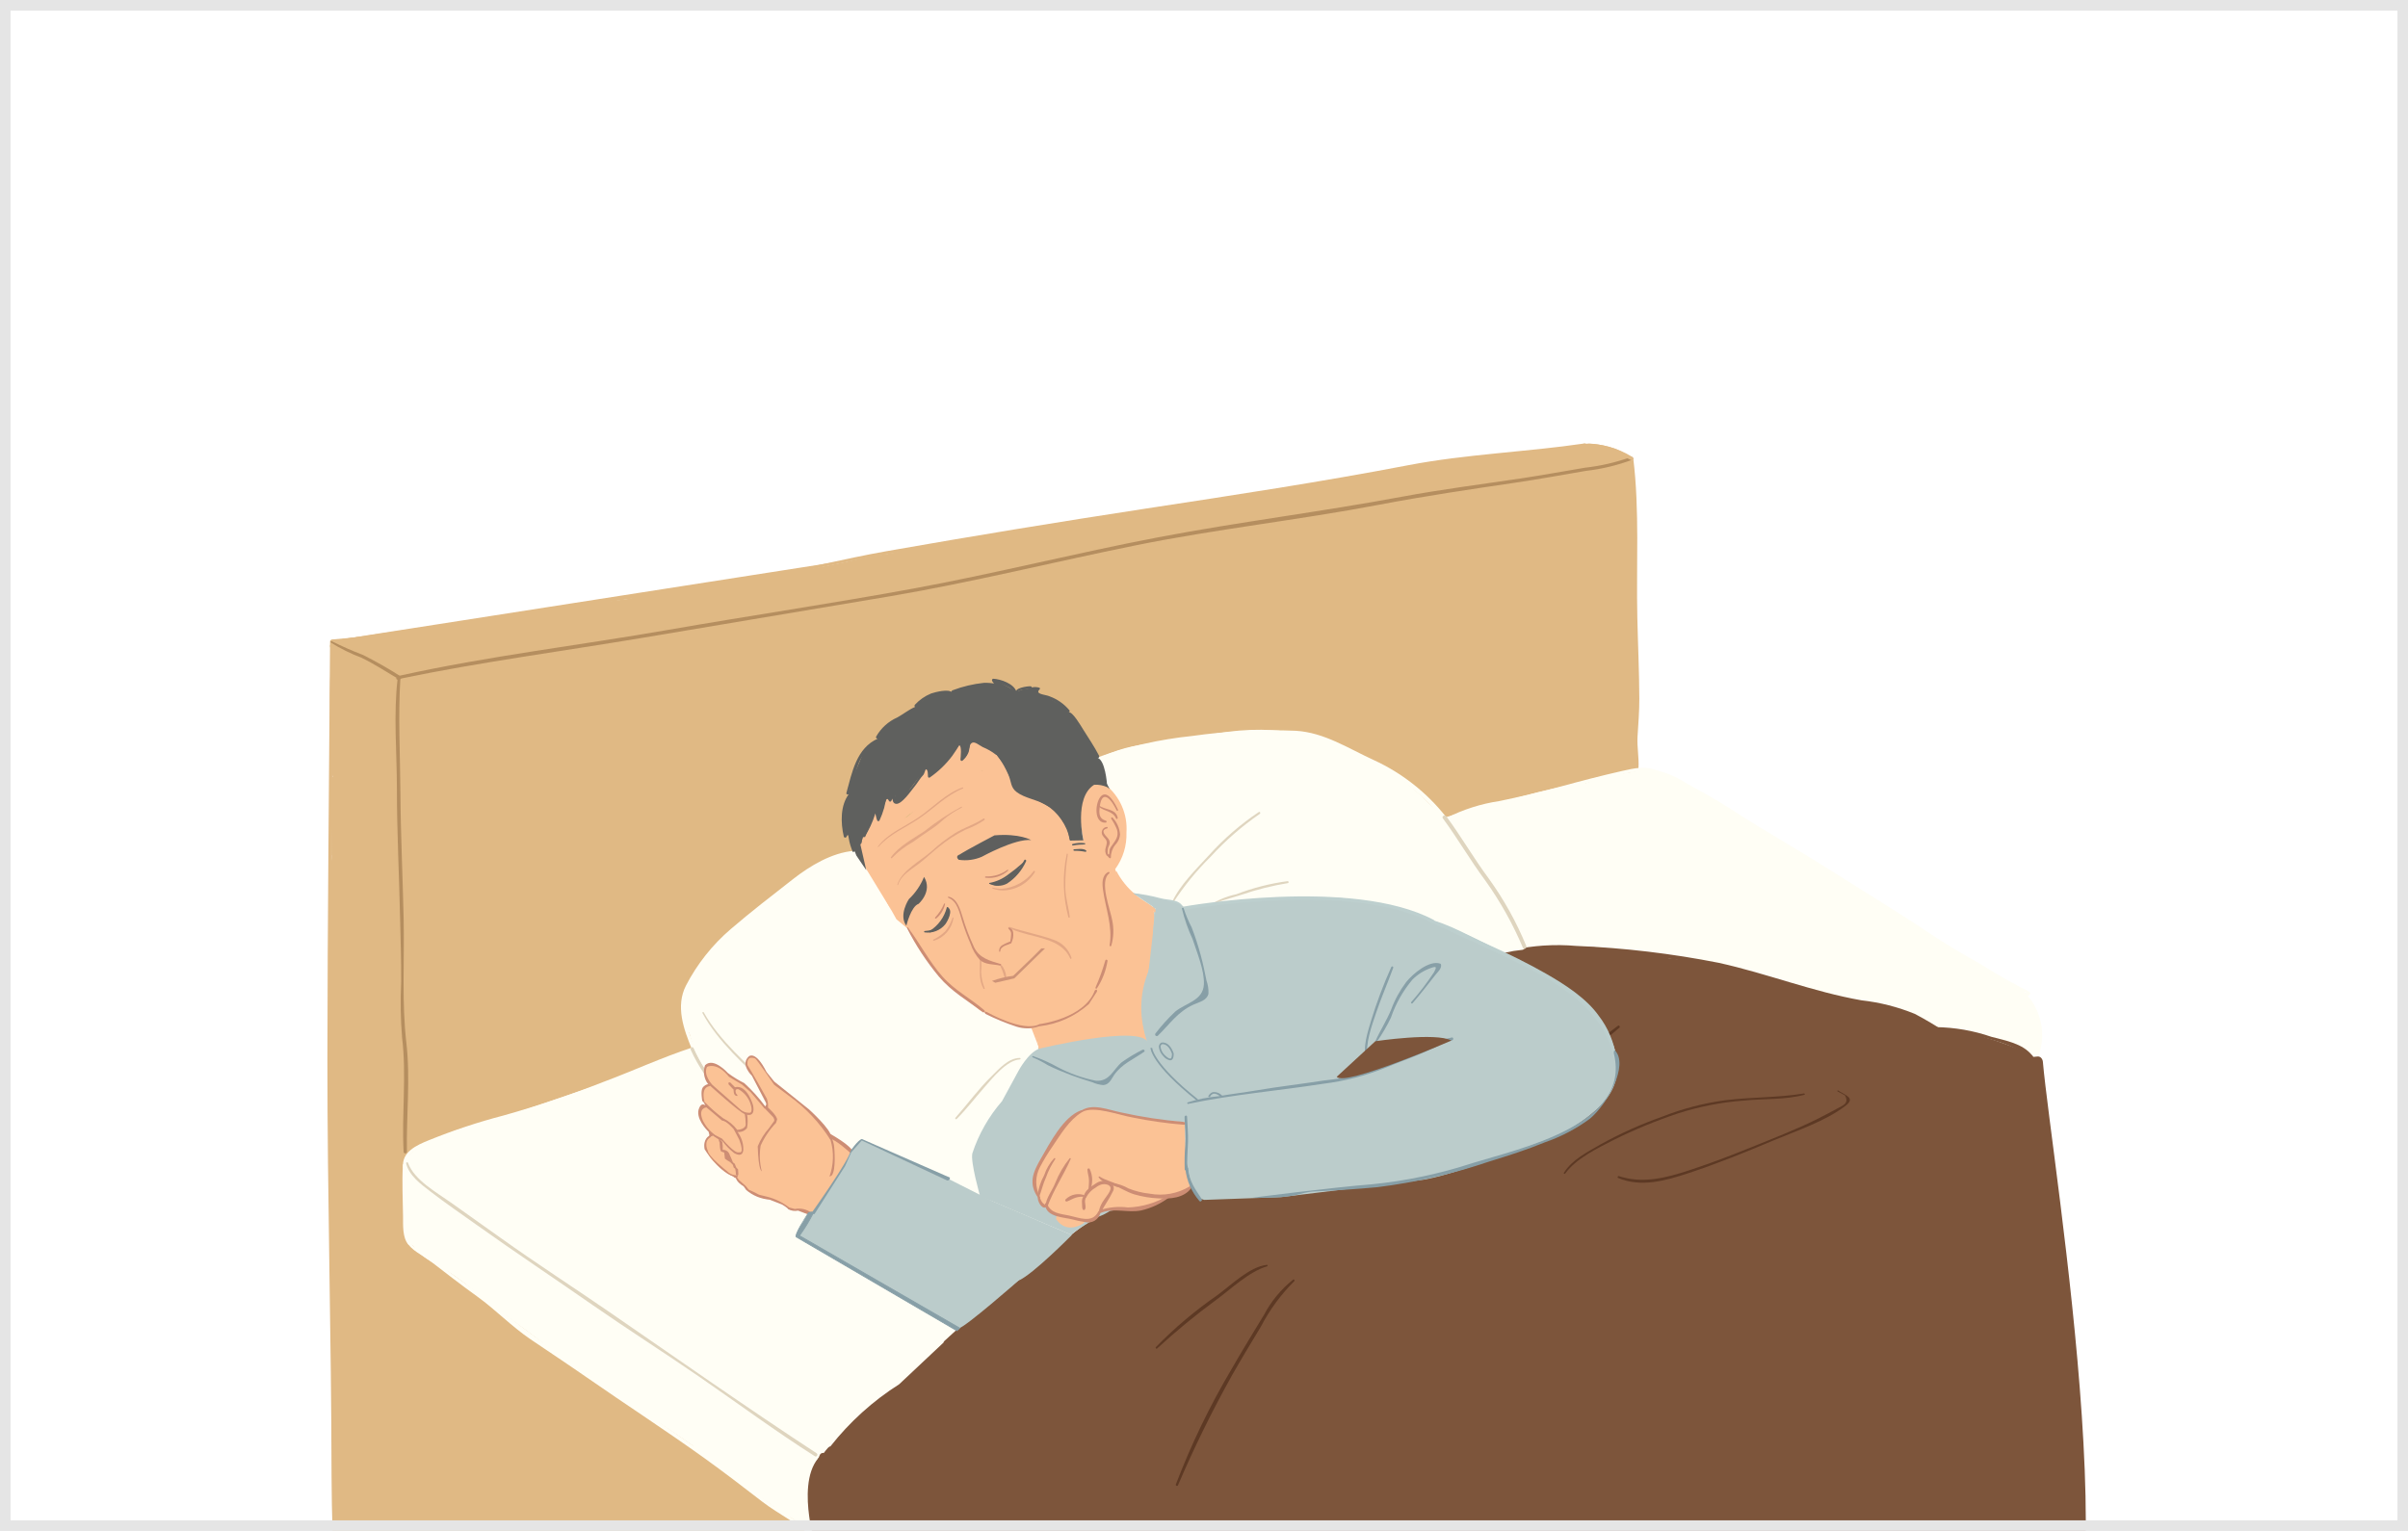 <svg width="228" height="145" viewBox="0 0 228 145" fill="none" xmlns="http://www.w3.org/2000/svg">
<rect x="0" y="0" width="228" height="145" fill="#808080" stroke="none"/>
<g clip-path="url(#clip0)">
<path d="M0 0H228V145H0V0Z" fill="white"/>
<path d="M154.928 64.978C155.061 61.688 154.887 58.349 154.693 55.145C154.724 54.062 154.713 52.978 154.746 51.949C154.824 49.52 154.746 47.098 154.638 44.674L154.629 44.607C154.723 44.205 154.669 43.783 154.477 43.418C154.431 43.356 154.271 43.313 154.205 43.281C153.361 42.402 151.403 42.042 150.498 42.017C150.413 42.01 150.328 42.025 150.251 42.06C150.175 42.095 150.108 42.15 150.059 42.219C149.883 42.248 149.708 42.275 149.533 42.305C149.478 42.315 149.425 42.336 149.377 42.365C145.626 42.745 141.864 43.088 138.133 43.627C138.078 43.586 138.012 43.565 137.943 43.566C135.724 43.57 133.368 44.239 131.187 44.633C129.502 44.936 127.824 45.265 126.155 45.62C125.023 45.797 123.883 46.061 122.804 46.233C121.112 46.501 119.419 46.766 117.725 47.029C117.662 46.998 117.592 46.985 117.523 46.993C111.272 47.665 105.053 48.84 98.834 49.761C98.788 49.767 98.743 49.783 98.704 49.808C98.664 49.833 98.63 49.867 98.605 49.907C97.352 50.091 96.098 50.352 94.871 50.544C92.73 50.876 90.591 51.222 88.447 51.562C88.382 51.572 88.32 51.601 88.271 51.646C86.956 51.861 85.643 52.155 84.365 52.395C84.242 52.418 84.119 52.444 83.995 52.467C82.128 52.707 80.235 53.226 78.421 53.564C75.921 54.034 73.421 54.499 70.919 54.952C70.863 54.959 70.806 54.952 70.753 54.932C70.68 54.909 70.62 54.887 70.591 54.941C67.549 55.333 64.56 55.929 61.512 56.295C61.463 56.299 61.413 56.299 61.364 56.295C61.26 56.291 61.162 56.286 61.118 56.356C60.413 56.456 59.779 56.694 59.072 56.795C59.029 56.79 58.986 56.79 58.943 56.795C57.69 56.979 56.75 56.966 55.504 57.191C55.37 57.22 55.239 57.26 55.112 57.311C54.728 57.398 54.353 57.319 53.969 57.403C47.121 58.333 31.807 60.661 31.44 60.684C31.317 60.632 31.403 60.862 31.341 60.987C31.147 61.149 31.291 61.436 31.451 61.606C31.041 65.409 31.347 69.416 31.385 73.224C31.383 73.323 31.419 73.418 31.487 73.49C31.487 73.526 31.487 73.562 31.487 73.599C31.421 73.623 31.365 73.669 31.328 73.728C31.291 73.788 31.275 73.858 31.283 73.928L31.386 78.855C31.382 79.546 31.381 80.238 31.386 80.931C31.386 80.972 31.401 81.013 31.429 81.044C31.436 81.373 31.309 81.686 31.316 82.015C31.258 82.073 31.354 82.171 31.359 82.279C31.383 82.879 31.214 83.51 31.249 84.11C31.105 84.156 31.189 84.246 31.187 84.445C31.142 90.295 31.242 96.152 31.322 102.004C31.185 104.026 31.317 106.101 31.322 108.118C31.327 110.44 31.344 112.762 31.356 115.084C31.356 115.241 31.24 115.377 31.337 115.439C31.328 115.466 31.293 115.727 31.291 115.76C31.227 116.691 31.408 117.358 31.382 118.291C31.375 118.379 31.403 118.466 31.46 118.534C31.314 122.076 31.544 125.682 31.575 129.215C31.575 129.331 31.433 129.409 31.49 129.478C31.49 129.507 31.549 129.541 31.549 129.57C31.477 129.637 31.545 129.742 31.534 129.873C31.186 134.25 31.606 138.803 31.682 143.198C31.644 143.231 31.615 143.272 31.597 143.319C31.58 143.366 31.575 143.416 31.582 143.466C31.621 143.881 31.666 144.294 31.714 144.707C31.632 146.722 31.664 148.74 31.81 150.751C31.87 152.899 31.907 155.047 31.951 157.196C31.952 157.267 31.969 157.336 32.001 157.4V157.547C31.964 157.607 31.948 157.677 31.956 157.747C31.968 157.887 31.851 157.911 31.863 158.05C31.811 158.054 31.889 158.171 31.836 158.175C31.702 158.187 31.654 158.604 31.808 158.67C33.896 159.578 36.422 159.341 38.661 159.303C38.745 159.303 38.828 159.295 38.911 159.294C38.86 157.953 39.077 156.587 39.151 155.26C39.304 152.911 39.235 150.552 38.945 148.215H38.949C38.938 148.17 38.943 148.123 38.964 148.082C38.985 148.042 39.02 148.01 39.063 147.993C39.106 147.977 39.154 147.977 39.197 147.993C39.239 148.009 39.275 148.04 39.296 148.081C39.369 148.045 39.451 148.031 39.532 148.041C39.612 148.05 39.689 148.083 39.751 148.136C39.907 148.278 40.064 148.417 40.225 148.555C40.312 148.567 40.393 148.606 40.456 148.667C40.709 148.902 40.954 149.137 41.192 149.372C41.369 149.52 41.545 149.669 41.72 149.818C43.066 150.763 44.364 151.774 45.608 152.849L45.672 152.887C46.16 153.187 46.622 153.527 47.053 153.905L47.047 153.795L47.264 153.896C47.289 153.943 47.325 153.985 47.367 154.018C49.43 155.596 51.468 157.207 53.526 158.791C53.519 158.824 53.519 158.857 53.525 158.89C53.531 158.923 53.544 158.954 53.563 158.982C53.582 159.01 53.606 159.033 53.634 159.051C53.663 159.07 53.694 159.082 53.727 159.088C56.739 159.83 60.023 159.75 63.112 159.864C66.509 159.988 69.908 160.021 73.306 159.99C80.007 159.927 86.696 159.583 93.374 158.958C93.451 158.95 93.526 158.929 93.596 158.895C93.633 158.909 93.674 158.914 93.713 158.909C93.752 158.903 93.79 158.888 93.822 158.864C104.559 151.292 112.956 140.309 120.371 129.613C128.688 117.616 136.25 105.072 144.008 92.71C146.32 89.026 148.629 85.341 150.937 81.656C152.884 78.54 154.854 75.33 154.936 71.551C154.938 71.49 154.927 71.43 154.903 71.375C155.095 69.246 155.101 67.103 154.919 64.973" fill="#E0B984"/>
<path d="M37.65 64.255C37.243 67.673 37.58 71.294 37.58 74.736C37.58 78.825 37.796 82.93 37.883 87.02C37.926 89.019 37.998 91.021 37.982 93.021C37.898 94.769 37.928 96.52 38.071 98.264C38.508 101.867 38.024 105.477 38.216 109.087C38.216 109.129 38.233 109.168 38.262 109.198C38.292 109.227 38.331 109.244 38.373 109.244C38.414 109.244 38.454 109.227 38.484 109.198C38.513 109.168 38.53 109.129 38.53 109.087C38.465 105.667 38.87 102.194 38.478 98.789C38.031 94.912 38.303 90.926 38.219 87.02C38.133 83.025 37.936 79.017 37.912 75.022C37.89 71.455 37.683 67.816 37.912 64.255C37.919 64.086 37.669 64.094 37.65 64.255Z" fill="#B58E5F"/>
<path d="M31.252 60.72C31.16 73.915 31.009 87.11 31 100.305C30.992 113.46 31.375 126.609 31.392 139.762C31.397 143.342 31.574 146.919 31.588 150.498C31.596 152.221 31.588 153.945 31.588 155.668C31.525 156.667 31.551 157.67 31.667 158.664C31.693 158.81 31.873 158.821 31.968 158.743L31.993 158.721C32.171 158.574 31.914 158.32 31.739 158.467C32.245 158.048 31.945 156.29 31.946 155.666C31.949 154.038 31.949 152.41 31.946 150.782C31.938 147.592 31.779 144.405 31.752 141.215C31.697 134.688 31.657 128.162 31.555 121.632C31.356 108.754 31.349 95.882 31.433 83.003C31.482 75.573 31.544 68.144 31.496 60.713C31.489 60.686 31.472 60.662 31.45 60.645C31.427 60.629 31.399 60.62 31.371 60.621C31.343 60.621 31.316 60.632 31.295 60.65C31.273 60.668 31.258 60.693 31.252 60.72Z" fill="#E0B984"/>
<path d="M37.967 64.269C45.516 62.703 53.179 61.695 60.785 60.42C68.609 59.109 76.434 57.795 84.259 56.478C92.054 55.156 99.728 53.234 107.474 51.664C115.136 50.11 122.916 49.267 130.594 47.804C134.883 46.986 139.188 46.35 143.507 45.713C145.732 45.385 147.94 44.976 150.156 44.6C151.659 44.428 153.136 44.074 154.553 43.545C154.726 43.466 154.576 43.22 154.406 43.292C153.006 43.796 151.552 44.134 150.073 44.299C148.042 44.638 146.017 45.012 143.981 45.317C140.23 45.877 136.465 46.352 132.737 47.048C125.064 48.481 117.312 49.432 109.647 50.894C101.884 52.374 94.22 54.325 86.447 55.751C78.735 57.166 70.964 58.316 63.237 59.663C54.799 61.132 46.252 62.136 37.889 63.986C37.704 64.027 37.783 64.308 37.967 64.269Z" fill="#B58E5F"/>
<path d="M31.446 60.69C32.397 60.611 33.377 60.596 34.227 60.528C36.057 60.383 37.924 60.014 39.758 59.794C45.921 59.059 52.007 57.689 58.154 56.779C64.504 55.839 70.938 55.219 77.185 53.724C81.65 52.657 86.239 51.988 90.757 51.188C105.623 48.552 120.602 46.76 135.375 43.824C138.125 43.276 139.894 43.452 142.652 43.02C143.939 42.819 148.798 42.352 150.067 42.158" fill="#E0B984"/>
<path d="M31.446 60.818C39.686 60.338 47.762 58.624 55.893 57.293C60.02 56.615 64.175 56.141 68.312 55.531C72.359 54.935 76.309 54.014 80.314 53.204C96.866 49.855 113.683 47.983 130.296 44.961C132.656 44.532 135.018 43.949 137.403 43.685C139.167 43.491 140.937 43.424 142.697 43.185C145.162 42.85 147.65 42.684 150.112 42.323C150.324 42.292 150.235 41.971 150.024 42.002C144.474 42.822 138.852 43.004 133.339 44.062C125.086 45.646 116.776 46.904 108.47 48.174C100.267 49.427 92.08 50.773 83.907 52.211C79.872 52.925 75.903 53.951 71.867 54.652C67.859 55.348 63.82 55.827 59.792 56.39C50.32 57.722 40.992 59.829 31.444 60.566C31.282 60.573 31.279 60.828 31.446 60.818Z" fill="#E0B984"/>
<path d="M31.339 60.869C32.249 61.439 33.215 61.917 34.221 62.294C35.443 62.879 36.583 63.642 37.753 64.323L37.791 64.029C37.699 64.055 37.616 64.104 37.548 64.171C37.531 64.19 37.519 64.214 37.516 64.239C37.514 64.265 37.519 64.291 37.532 64.313C37.545 64.335 37.565 64.353 37.588 64.363C37.612 64.373 37.638 64.375 37.663 64.368L37.834 64.345C37.869 64.344 37.902 64.332 37.929 64.31C37.957 64.288 37.976 64.258 37.985 64.225C37.994 64.191 37.991 64.155 37.978 64.123C37.965 64.091 37.942 64.064 37.913 64.046C36.767 63.316 35.585 62.643 34.372 62.032C33.365 61.65 32.379 61.216 31.417 60.732C31.328 60.679 31.26 60.809 31.339 60.869Z" fill="#B58E5F"/>
<path d="M190.653 93.149C190.586 93.1 190.505 93.076 190.423 93.08C190.34 93.085 190.262 93.117 190.201 93.172C189.599 92.645 188.891 92.253 188.125 92.022C185.618 90.409 182.987 88.954 180.481 87.337C179.775 86.583 178.912 85.991 177.953 85.605C177.913 85.588 177.875 85.57 177.835 85.555C177.801 85.541 177.765 85.532 177.728 85.527C175.171 83.624 172.442 81.965 169.576 80.571C169.544 80.554 169.511 80.54 169.476 80.529C168.318 79.368 166.521 78.516 165.234 77.697C163.405 76.536 161.516 75.487 159.627 74.433C159.587 74.359 159.527 74.299 159.453 74.258C158.205 73.428 156.73 73.003 155.23 73.043C153.517 73.22 151.829 73.592 150.201 74.153L150.151 74.18C150.072 74.15 149.986 74.142 149.901 74.155C146.063 74.73 142.238 76.002 138.465 76.982L138.426 76.987C138.22 77.038 138.015 77.096 137.81 77.148L137.761 77.161C131.921 78.659 126.168 80.699 120.404 82.465C114.399 84.305 108.395 86.147 102.394 87.991C96.392 89.835 90.389 91.678 84.384 93.521C78.395 95.37 72.297 97.026 66.411 99.183C66.358 99.202 66.31 99.232 66.27 99.271C64.55 99.755 62.873 100.381 61.256 101.142C61.223 101.156 61.192 101.176 61.167 101.202C56.376 102.837 51.585 104.47 46.793 106.101C46.22 106.235 45.656 106.386 45.108 106.527C43.72 106.842 42.374 107.319 41.097 107.948C40.154 108.262 39.304 108.81 38.628 109.54C38.483 109.579 38.248 110.395 38.253 110.598C38.32 113.077 38.318 114.571 38.389 117.05C38.438 117.255 38.531 117.448 38.66 117.616C38.789 117.783 38.951 117.922 39.137 118.022C40.027 119.315 41.718 119.895 42.915 120.754C43.292 121.025 43.669 121.303 44.045 121.575C45.964 123.151 47.956 124.644 49.959 126.108C51.212 127.024 52.487 128.097 53.808 129.06C55.314 130.192 56.875 131.235 58.453 132.266C59.751 133.244 61.127 134.113 62.569 134.864C63.566 135.524 64.557 136.197 65.539 136.882L65.595 136.947C66.38 137.684 67.238 138.34 68.155 138.905C69.845 140.204 71.541 141.496 73.285 142.713C73.287 142.766 73.302 142.816 73.329 142.861C73.357 142.905 73.396 142.941 73.442 142.965C73.854 143.2 74.266 143.441 74.675 143.683C74.732 143.717 74.799 143.731 74.864 143.721C75.119 143.896 75.373 144.072 75.628 144.246C75.954 144.518 76.255 144.82 76.526 145.148C76.531 145.163 76.562 145.158 76.592 145.153C76.621 145.147 76.652 145.143 76.658 145.158L76.851 145.335C76.884 145.593 77.259 145.458 77.243 145.24C77.256 145.203 77.008 144.881 76.998 144.832C76.92 144.543 76.852 144.251 76.788 143.959C76.82 143.953 76.85 143.94 76.876 143.921C76.902 143.902 76.924 143.877 76.94 143.849C76.956 143.821 76.965 143.789 76.967 143.757C76.97 143.725 76.965 143.692 76.954 143.662C76.077 140.808 77.901 138.519 80.599 137.716C83.002 137.002 85.542 137.347 88.006 137.138C92.585 136.746 96.869 134.744 100.595 132.133C104.766 129.209 108.306 125.521 111.953 121.994C115.654 118.401 119.578 115.046 123.703 111.95C125.956 110.265 128.266 108.661 130.633 107.136C132.839 105.716 135.203 104.504 137.394 103.063C137.417 103.124 137.462 103.174 137.52 103.204C137.577 103.234 137.644 103.242 137.707 103.226C146.834 100.575 156.229 98.234 165.819 98.991C170.393 99.352 174.732 101.174 179.301 101.387C181.406 101.41 183.496 101.028 185.457 100.261C187.704 99.499 190.216 98.812 192.296 100.364C192.565 100.564 192.898 100.335 192.994 100.08C193.462 98.832 193.485 97.461 193.059 96.198C192.633 94.935 191.784 93.858 190.655 93.149" fill="#FFFEF5"/>
<path d="M103.948 72.026C109.652 70.236 115.613 69.397 121.59 69.544C123.156 69.494 124.71 69.831 126.115 70.526C127.273 71.144 128.465 71.67 129.659 72.211C132.388 73.434 134.785 75.294 136.648 77.634C136.8 77.823 137.065 77.555 136.914 77.367C135.091 75.061 132.749 73.219 130.078 71.991C127.659 70.884 125.389 69.376 122.69 69.215C119.421 69.079 116.145 69.243 112.905 69.704C109.822 70.018 106.789 70.705 103.872 71.75C103.703 71.815 103.768 72.083 103.948 72.026Z" fill="#FFFEF5"/>
<path d="M38.537 117.607C38.841 118.39 40.066 118.918 40.681 119.393C42.163 120.534 43.62 121.673 45.141 122.765C46.918 124.04 48.431 125.632 50.242 126.858C52.038 128.073 53.84 129.266 55.62 130.504C59.313 133.071 63.091 135.517 66.743 138.141C68.585 139.465 70.382 140.849 72.178 142.234C73.768 143.459 75.787 144.367 77.128 145.869C77.263 146.02 77.48 145.799 77.349 145.648C76.304 144.439 74.854 143.768 73.567 142.858C71.761 141.584 70.062 140.15 68.286 138.835C64.744 136.214 61.054 133.803 57.419 131.315C53.783 128.827 50.179 126.411 46.8 123.609C45.218 122.297 43.46 121.221 41.859 119.931C41.427 119.583 41.014 119.222 40.557 118.906C40.033 118.544 38.999 118.115 38.711 117.533C38.663 117.439 38.498 117.507 38.537 117.607Z" fill="#FFFEF5"/>
<path d="M80.845 80.588C78.773 80.758 76.699 82.004 75.103 83.252C73.122 84.799 71.101 86.356 69.196 87.992C67.453 89.484 66.014 91.298 64.957 93.335C63.945 95.302 64.727 97.468 65.518 99.387C65.596 99.57 65.896 99.489 65.819 99.304C64.875 97.014 64.331 94.984 65.673 92.736C66.751 90.895 68.145 89.257 69.791 87.898C71.289 86.665 72.834 85.5 74.334 84.266C76.172 82.755 78.394 81.104 80.845 80.808C80.986 80.79 80.991 80.577 80.845 80.588Z" fill="#FFFEF5"/>
<path d="M96.367 65.574C96.317 65.31 97.402 65.26 97.574 65.251L97.465 65.189L97.478 65.205C97.493 65.15 97.507 65.094 97.522 65.038C97.496 65.051 97.475 65.071 97.461 65.096C97.449 65.118 97.445 65.144 97.452 65.169C97.458 65.194 97.474 65.215 97.496 65.228C97.515 65.246 97.54 65.258 97.566 65.261C97.592 65.264 97.619 65.258 97.642 65.245C97.665 65.231 97.683 65.211 97.693 65.186C97.704 65.162 97.706 65.135 97.699 65.109L97.694 65.09C97.688 65.069 97.677 65.049 97.662 65.034C97.646 65.019 97.627 65.007 97.606 65.002C97.365 64.968 95.939 65.165 96.255 65.617C96.262 65.63 96.274 65.639 96.287 65.643C96.301 65.648 96.316 65.648 96.329 65.642C96.343 65.637 96.354 65.627 96.361 65.615C96.367 65.602 96.37 65.588 96.367 65.574Z" fill="#5F605E"/>
<path d="M183.279 97.55C186.19 97.881 189.866 98.373 192.269 100.18C192.396 100.276 192.504 100.082 192.425 99.978C191.532 98.831 189.878 98.553 188.553 98.201C186.855 97.615 185.075 97.306 183.28 97.284C183.263 97.284 183.245 97.287 183.229 97.294C183.213 97.301 183.198 97.311 183.186 97.323C183.173 97.335 183.164 97.35 183.157 97.366C183.15 97.382 183.147 97.4 183.146 97.417C183.146 97.434 183.15 97.452 183.156 97.468C183.163 97.484 183.173 97.499 183.185 97.511C183.198 97.524 183.212 97.534 183.228 97.54C183.244 97.547 183.262 97.55 183.279 97.55Z" fill="#7D553B"/>
<path d="M38.331 110.598C38.478 108.664 41.151 108.155 42.651 107.492C45.136 106.396 47.916 106.01 50.499 105.196C53.131 104.365 55.708 103.375 58.293 102.413C60.734 101.504 63.124 100.382 65.594 99.567C65.807 99.497 65.716 99.158 65.5 99.228C62.669 100.163 59.93 101.428 57.134 102.473C54.044 103.693 50.892 104.752 47.693 105.648C45.285 106.274 42.921 107.057 40.615 107.992C39.437 108.467 37.997 109.108 38.166 110.602C38.168 110.622 38.178 110.641 38.194 110.655C38.209 110.668 38.229 110.675 38.25 110.675C38.271 110.675 38.291 110.667 38.306 110.652C38.321 110.638 38.33 110.619 38.331 110.598Z" fill="#FFFEF5"/>
<path d="M155.98 72.948C157.482 73.394 158.911 74.055 160.223 74.911C161.695 75.762 163.156 76.59 164.567 77.543C167.553 79.558 170.723 81.228 173.755 83.169C176.838 85.144 179.962 87.033 183.008 89.066C184.566 90.105 186.189 90.954 187.805 91.89C189.02 92.595 190.489 93.994 191.889 93.967C191.846 93.97 191.806 93.99 191.776 94.021C191.747 94.052 191.73 94.094 191.73 94.137C191.73 94.18 191.747 94.222 191.776 94.253C191.806 94.285 191.846 94.304 191.889 94.307C192.026 94.307 192.086 94.307 192.175 94.206C192.193 94.187 192.207 94.164 192.216 94.139C192.224 94.114 192.227 94.088 192.223 94.061C192.22 94.035 192.211 94.01 192.197 93.988C192.182 93.966 192.163 93.947 192.14 93.934C190.562 93.139 189.025 92.264 187.535 91.313C185.89 90.399 184.304 89.471 182.738 88.421C179.556 86.288 176.281 84.31 173.047 82.257C170.017 80.336 166.901 78.598 163.89 76.638C162.515 75.742 161.07 74.955 159.636 74.162C158.539 73.444 157.296 72.98 155.997 72.802C155.978 72.799 155.958 72.805 155.943 72.817C155.928 72.829 155.918 72.847 155.916 72.866C155.913 72.886 155.919 72.905 155.931 72.921C155.943 72.936 155.961 72.946 155.98 72.948Z" fill="#FFFEF5"/>
<path d="M149.931 42.167C151.491 42.358 153.003 42.828 154.396 43.555C154.433 43.577 154.476 43.583 154.517 43.572C154.557 43.561 154.592 43.535 154.614 43.499C154.635 43.462 154.641 43.419 154.63 43.378C154.62 43.337 154.593 43.303 154.557 43.281C153.177 42.419 151.574 41.981 149.948 42.023C149.875 42.03 149.843 42.15 149.931 42.167Z" fill="#E0B984"/>
<path d="M77.477 138.112C76.308 139.486 76.389 141.94 76.615 143.595C76.909 145.875 77.804 148.036 79.208 149.855C80.615 151.805 82.287 153.549 84.175 155.038C86.339 156.769 88.615 158.355 90.99 159.785C91.062 159.663 91.134 159.54 91.205 159.418C90.952 159.307 90.825 159.255 90.566 159.161C90.394 159.099 90.297 159.358 90.445 159.448L90.993 159.785C91.041 159.811 91.098 159.818 91.151 159.803C91.205 159.788 91.25 159.753 91.278 159.705C91.306 159.658 91.314 159.601 91.301 159.547C91.288 159.494 91.255 159.447 91.208 159.418C89.404 158.31 87.662 157.104 85.99 155.806C84.061 154.525 82.324 152.979 80.828 151.213C79.28 149.321 77.972 147.633 77.314 145.229C76.753 143.179 76.324 140.119 77.638 138.231C77.7 138.141 77.552 138.024 77.477 138.112Z" fill="#7D553B"/>
<path d="M38.147 110.34C38.053 111.956 38.143 113.597 38.161 115.217C38.171 116.041 38.091 117.221 38.672 117.888C38.776 118.007 38.955 117.854 38.885 117.723C38.364 116.749 38.483 115.499 38.482 114.425C38.482 113.066 38.447 111.696 38.35 110.34C38.348 110.314 38.336 110.291 38.318 110.273C38.299 110.256 38.274 110.247 38.249 110.247C38.223 110.247 38.199 110.256 38.18 110.273C38.161 110.291 38.15 110.314 38.147 110.34Z" fill="#FFFEF5"/>
<path d="M193.428 100.565C193.407 100.316 193.216 100.038 192.93 100.066L192.526 100.104C192.481 100.016 192.408 99.946 192.317 99.906C189.52 98.583 186.53 97.714 183.46 97.332C183.361 97.316 183.26 97.331 183.169 97.374H183.139C182.279 96.837 181.374 96.376 180.436 95.993C178.913 95.338 177.282 94.973 175.626 94.917C174.686 94.618 173.706 94.395 172.772 94.126C171.143 93.656 169.514 93.186 167.891 92.692C167.836 92.676 167.779 92.667 167.722 92.668C166.984 92.467 166.224 92.302 165.45 92.162C163.456 91.486 161.384 91.066 159.284 90.913H159.248C158.917 90.873 158.585 90.83 158.253 90.791C158.158 90.778 158.061 90.767 157.965 90.754C156.647 90.418 155.302 90.192 153.946 90.081C152.313 89.793 150.657 89.659 148.999 89.68C147.354 89.647 145.685 89.438 144.116 89.977C144.078 89.99 143.706 90.027 143.68 90.056C137.492 91.166 132.359 95.183 127.222 98.661C123.957 100.87 120.733 103.138 117.55 105.464C114.344 107.658 111.286 110.062 108.398 112.66C108.37 112.687 108.348 112.72 108.335 112.757L107.709 113.195C107.68 113.216 107.654 113.24 107.63 113.266L106.068 114.185C106.039 114.203 106.013 114.225 105.99 114.251C103.528 115.24 101.326 116.779 99.552 118.751C98.631 119.473 97.711 120.195 96.799 120.929C96.756 120.962 96.722 121.005 96.699 121.054L95.787 121.772C95.752 121.784 95.72 121.801 95.691 121.822C95.2 122.186 94.712 122.555 94.224 122.919C94.16 122.94 94.102 122.974 94.053 123.021C93.552 123.494 93.05 123.966 92.546 124.437C92.478 124.413 92.404 124.408 92.333 124.423C92.262 124.439 92.197 124.474 92.144 124.524L89.432 126.997C89.38 127.043 89.344 127.103 89.328 127.17C87.932 128.485 86.534 129.799 85.134 131.112C82.645 132.69 80.444 134.681 78.623 136.998C78.506 136.974 78.299 137.233 78.207 137.349C78.136 137.438 78.069 137.53 77.998 137.619C77.917 137.601 77.831 137.614 77.759 137.655C77.686 137.697 77.632 137.764 77.607 137.844L77.344 138.464C77.281 138.612 77.076 138.934 77.126 139.044L76.882 139.654C76.853 139.705 76.833 139.762 76.823 139.82C76.786 139.857 76.756 139.901 76.735 139.95C76.715 139.998 76.704 140.051 76.704 140.104C76.435 143.924 77.611 147.706 79.999 150.7C79.999 150.821 80.434 151.166 80.547 151.283C81.056 151.792 81.583 152.273 82.126 152.726C82.361 152.937 82.608 153.138 82.858 153.336C82.86 153.378 82.87 153.42 82.888 153.458C82.906 153.496 82.931 153.531 82.963 153.559C83.774 154.308 84.627 155.011 85.517 155.664C86.145 156.157 86.81 156.601 87.507 156.991C88.731 158.002 89.956 159.011 91.184 160.017C91.257 160.079 91.344 160.122 91.437 160.142C91.53 160.163 91.627 160.16 91.718 160.134C91.754 160.165 91.796 160.189 91.842 160.203C91.887 160.218 91.935 160.224 91.982 160.22C101.779 159.78 183.132 161.994 192.334 161.167C202.797 160.23 194.252 110.099 193.428 100.565Z" fill="#7D553B"/>
<path d="M145.824 105.613C146.344 105.095 146.785 104.503 147.132 103.856C147.736 102.96 148.402 102.108 149.127 101.307C150.435 99.884 151.842 98.556 153.337 97.333C153.436 97.25 153.303 97.075 153.199 97.153C151.7 98.257 150.319 99.514 149.08 100.904C147.806 102.331 146.97 104.1 145.711 105.499C145.696 105.514 145.688 105.534 145.688 105.556C145.687 105.577 145.696 105.598 145.711 105.613C145.726 105.628 145.746 105.636 145.767 105.637C145.789 105.637 145.809 105.628 145.824 105.613Z" fill="#5D3924"/>
<path d="M148.2 111.153C149.251 109.705 151.263 108.755 152.822 107.952C154.773 106.986 156.788 106.155 158.853 105.464C160.883 104.808 162.985 104.397 165.113 104.241C167.012 104.048 168.988 104.183 170.843 103.693C170.927 103.671 170.89 103.552 170.808 103.566C168.379 103.97 165.873 103.9 163.418 104.201C161.341 104.476 159.306 105.004 157.359 105.775C155.35 106.485 153.405 107.361 151.542 108.394C150.307 109.117 148.848 109.829 148.075 111.084C148.032 111.161 148.148 111.224 148.2 111.153Z" fill="#5D3924"/>
<path d="M119.962 119.798C118.303 119.972 116.53 121.757 115.228 122.697C113.148 124.138 111.212 125.776 109.444 127.587C109.428 127.604 109.418 127.626 109.418 127.65C109.418 127.673 109.428 127.696 109.444 127.712C109.461 127.729 109.484 127.738 109.507 127.738C109.531 127.738 109.553 127.729 109.57 127.712C111.345 126.078 113.21 124.544 115.155 123.116C116.58 122.073 118.265 120.435 119.978 119.938C120.053 119.914 120.043 119.79 119.962 119.798Z" fill="#5D3924"/>
<path d="M122.44 121.198C121.299 122.109 120.359 123.246 119.679 124.538C118.65 126.231 117.614 127.919 116.629 129.639C114.555 133.135 112.783 136.803 111.332 140.601C111.29 140.715 111.483 140.799 111.532 140.685C113.051 137.131 114.756 133.659 116.64 130.285C117.523 128.723 118.458 127.194 119.382 125.656C120.212 124.064 121.281 122.609 122.552 121.341C122.624 121.273 122.523 121.137 122.44 121.198Z" fill="#5D3924"/>
<path d="M173.992 103.376C174.229 103.489 174.46 103.613 174.685 103.749C175.11 104.497 174.495 104.703 174.076 104.93C173.454 105.268 172.828 105.606 172.196 105.923C170.11 106.968 167.908 107.814 165.746 108.691C163.861 109.456 161.961 110.179 160.027 110.815C157.805 111.546 155.586 112.146 153.281 111.395C153.18 111.361 153.107 111.527 153.208 111.57C155.384 112.491 157.715 111.828 159.86 111.119C162.593 110.217 165.258 109.137 167.909 108.02C170.139 107.08 172.745 106.236 174.701 104.768C175.75 103.985 174.748 103.764 174.045 103.284C173.988 103.248 173.937 103.339 173.992 103.376Z" fill="#5D3924"/>
<path d="M38.453 110.179C38.728 111.354 39.841 112.147 40.745 112.847C42.196 113.97 43.716 115.004 45.21 116.069C48.807 118.633 52.478 121.073 56.098 123.595C59.454 125.93 62.897 128.114 66.263 130.435C69.885 132.933 73.437 135.565 77.152 137.925C77.33 138.039 77.493 137.758 77.317 137.643C70.667 133.297 64.142 128.699 57.6 124.201C54.22 121.876 50.771 119.657 47.434 117.27C45.858 116.141 44.271 115.026 42.694 113.901C41.363 112.951 39.209 111.769 38.632 110.133C38.622 110.113 38.606 110.098 38.587 110.089C38.567 110.08 38.545 110.078 38.524 110.084C38.503 110.089 38.484 110.101 38.471 110.119C38.459 110.136 38.452 110.157 38.453 110.179Z" fill="#DFD5BF"/>
<path d="M65.396 99.423C68.347 105.931 75.501 109.163 80.817 113.375C82.271 114.527 83.806 115.563 85.271 116.703C86.523 117.762 87.859 118.716 89.266 119.557C90.326 120.215 91.557 120.546 92.805 120.509C94.052 120.472 95.261 120.068 96.28 119.348C96.474 119.223 96.293 118.911 96.099 119.035C95.474 119.51 94.756 119.849 93.993 120.032C93.229 120.215 92.436 120.237 91.663 120.097C90.169 119.711 88.775 119.012 87.572 118.046C84.926 116.137 82.391 114.069 79.759 112.142C74.725 108.46 68.366 105.217 65.666 99.263C65.584 99.082 65.314 99.241 65.396 99.423Z" fill="#DFD5BF"/>
<path d="M96.735 119.627L96.743 119.611L96.735 119.627Z" fill="#BDCFCE"/>
<path d="M154.566 43.407C154.213 45.624 154.553 48.013 154.566 50.253C154.579 52.893 154.61 55.533 154.658 58.173C154.71 60.849 154.842 63.523 154.852 66.2C154.856 67.395 154.748 68.574 154.681 69.766C154.624 70.764 154.816 71.734 154.786 72.728L155.133 72.681C155.125 72.499 155.085 72.321 155.015 72.154C155.004 72.123 154.981 72.097 154.952 72.082C154.922 72.067 154.888 72.063 154.857 72.072C154.825 72.081 154.797 72.102 154.78 72.13C154.763 72.158 154.757 72.192 154.763 72.224C154.771 72.391 154.778 72.56 154.786 72.728C154.773 72.955 155.126 72.954 155.139 72.728C155.2 71.737 154.988 70.761 155.049 69.766C155.121 68.572 155.222 67.398 155.219 66.2C155.211 63.62 155.086 61.04 155.029 58.461C154.919 53.485 155.252 48.367 154.646 43.421C154.64 43.378 154.574 43.359 154.566 43.407Z" fill="#E0B984"/>
<path d="M137.039 77.605C140.194 76.481 143.478 75.998 146.707 75.141C148.426 74.685 150.132 74.181 151.862 73.77C153.451 73.394 155.248 72.742 156.85 73.3C156.884 73.309 156.921 73.305 156.953 73.288C156.985 73.272 157.01 73.245 157.024 73.212C157.038 73.179 157.04 73.142 157.029 73.108C157.018 73.074 156.996 73.045 156.965 73.025C155.888 72.493 154.731 72.762 153.609 73.017C151.625 73.467 149.663 73.978 147.701 74.515C145.808 75.032 143.909 75.469 141.988 75.868C140.243 76.127 138.55 76.665 136.975 77.46C136.898 77.502 136.95 77.638 137.039 77.605Z" fill="#FFFEF5"/>
<path d="M138.016 92.483C138.915 92.115 139.674 91.525 140.583 91.166C141.473 90.823 142.385 90.543 143.314 90.329C145.442 89.888 147.626 89.781 149.787 90.01C154.388 90.229 158.965 90.813 163.473 91.757C167.643 92.739 171.666 94.304 175.886 95.073C177.839 95.429 179.777 95.653 181.557 96.601C183.353 97.662 185.089 98.822 186.758 100.074C186.949 100.204 187.111 99.903 186.936 99.769C185.192 98.339 183.309 97.088 181.315 96.034C179.699 95.373 177.999 94.94 176.264 94.747C171.664 93.939 167.294 92.196 162.738 91.193C158.287 90.313 153.775 89.778 149.242 89.592C147.226 89.417 145.194 89.546 143.216 89.974C142.287 90.188 141.375 90.471 140.488 90.821C139.556 91.2 138.814 91.822 137.916 92.246C137.785 92.308 137.88 92.539 138.016 92.483Z" fill="#7D553B"/>
<path d="M102.654 79.438C102.558 78.983 102.503 78.52 102.489 78.055C102.498 77.558 102.632 77.071 102.88 76.639C102.886 76.623 102.886 76.604 102.879 76.587C102.873 76.57 102.861 76.556 102.846 76.547C102.831 76.538 102.813 76.534 102.795 76.537C102.777 76.54 102.761 76.548 102.749 76.561C102.495 76.998 102.343 77.487 102.306 77.991C102.268 78.495 102.345 79.001 102.531 79.471C102.533 79.479 102.537 79.487 102.542 79.493C102.547 79.5 102.553 79.506 102.56 79.51C102.568 79.514 102.576 79.517 102.584 79.518C102.592 79.519 102.601 79.518 102.609 79.516C102.617 79.514 102.624 79.51 102.631 79.505C102.638 79.5 102.643 79.494 102.647 79.487C102.652 79.479 102.654 79.471 102.655 79.463C102.657 79.455 102.656 79.446 102.654 79.438Z" fill="#5F605E"/>
<path d="M96.231 65.489C95.986 64.753 94.762 64.327 94.062 64.287C93.926 64.28 93.888 64.444 93.961 64.533C94.013 64.632 94.087 64.719 94.178 64.785C94.549 65.074 94.568 65.065 94.234 64.76C93.883 64.692 93.526 64.663 93.169 64.674C92.152 64.78 91.152 65.017 90.196 65.379C90.175 65.385 90.155 65.396 90.139 65.411C90.122 65.426 90.109 65.444 90.101 65.465C90.093 65.485 90.089 65.507 90.091 65.529C90.092 65.552 90.099 65.573 90.11 65.592C89.897 65.206 88.502 65.561 88.158 65.685C87.575 65.924 87.052 66.288 86.625 66.751C86.606 66.771 86.593 66.796 86.588 66.823C86.583 66.85 86.586 66.878 86.597 66.903C86.607 66.929 86.625 66.951 86.647 66.966C86.67 66.982 86.697 66.991 86.724 66.991C87.164 67.05 86.888 66.85 86.615 66.968C86.061 67.208 85.499 67.658 84.965 67.951C84.118 68.324 83.414 68.961 82.958 69.766C82.945 69.791 82.939 69.82 82.944 69.848C82.948 69.876 82.961 69.903 82.981 69.923C83.001 69.943 83.028 69.956 83.056 69.96C83.084 69.965 83.113 69.96 83.138 69.946C81.079 70.848 80.668 73.195 80.143 75.092C80.1 75.249 80.3 75.306 80.386 75.194C79.569 76.254 79.58 77.893 79.897 79.243C79.904 79.268 79.918 79.29 79.938 79.307C79.958 79.324 79.982 79.335 80.008 79.338C80.034 79.341 80.06 79.337 80.083 79.326C80.106 79.315 80.126 79.297 80.139 79.275C80.347 78.8 80.328 79.338 80.428 79.73C80.541 80.21 80.716 80.674 80.947 81.109C80.962 81.133 80.984 81.151 81.01 81.161C81.036 81.171 81.065 81.173 81.092 81.166C81.119 81.159 81.143 81.143 81.16 81.121C81.177 81.099 81.187 81.072 81.188 81.044C81.01 80.831 81.011 80.896 81.193 81.239C81.244 81.361 81.296 81.482 81.35 81.604C81.486 81.91 81.695 82.179 81.958 82.387C82.087 82.487 82.272 82.309 82.139 82.206C81.69 81.762 81.37 81.205 81.211 80.594C81.202 80.565 81.183 80.54 81.157 80.524C81.131 80.507 81.1 80.501 81.07 80.505C81.039 80.509 81.011 80.523 80.991 80.546C80.97 80.569 80.959 80.598 80.957 80.628C80.878 79.923 80.698 79.233 80.422 78.579C80.391 78.479 80.231 78.438 80.18 78.546C79.803 79.355 79.984 77.226 80.016 76.972C80.145 76.284 80.329 75.608 80.565 74.949C80.599 74.832 80.433 74.719 80.349 74.823C81.074 73.926 80.946 72.508 81.75 71.509C82.256 70.882 82.953 70.454 83.422 69.796C83.507 69.676 83.343 69.569 83.242 69.616C83.762 69.387 84.447 68.537 85.1 68.18C85.784 67.733 86.496 67.332 87.233 66.979C87.267 66.968 87.295 66.944 87.312 66.913C87.328 66.882 87.332 66.846 87.323 66.811C87.314 66.777 87.292 66.748 87.261 66.73C87.231 66.712 87.195 66.706 87.16 66.713L87.157 66.635C87.517 66.241 88.013 65.998 88.545 65.956C89.109 65.817 89.687 65.743 90.268 65.733C90.293 65.733 90.318 65.726 90.34 65.713C90.362 65.7 90.38 65.682 90.393 65.66C90.406 65.638 90.412 65.613 90.412 65.587C90.412 65.562 90.406 65.537 90.393 65.515C90.441 65.601 92.832 64.984 92.922 64.978C93.557 64.992 94.19 65.063 94.812 65.19C94.965 65.206 94.995 64.99 94.886 64.919C94.181 64.468 95.237 64.966 95.336 65.019C95.62 65.132 95.866 65.322 96.048 65.567C96.059 65.592 96.078 65.611 96.103 65.621C96.127 65.63 96.155 65.63 96.179 65.62C96.203 65.609 96.222 65.59 96.232 65.565C96.242 65.541 96.242 65.513 96.231 65.489Z" fill="#5F605E"/>
<path d="M144.359 89.559C144.264 89.429 144.167 89.303 144.068 89.177C143.813 87.544 142.61 85.882 141.763 84.548C140.951 83.295 140.034 82.112 139.022 81.014C138.605 79.479 137.164 77.932 136.115 76.862C135.857 76.6 135.591 76.354 135.32 76.115C133.676 74.418 131.76 73.007 129.652 71.94C129.562 71.889 129.456 71.873 129.354 71.895C124.689 68.918 118.529 68.454 113.212 69.937L111.504 70.136C111.467 70.128 111.428 70.127 111.391 70.132L110.24 70.281C110.146 70.292 110.058 70.332 109.988 70.395C108.125 70.403 106.285 70.798 104.583 71.554C102.2 72.573 100.64 74.527 98.418 75.729C95.823 77.134 92.464 77.483 89.618 78.158C86.584 78.877 83.533 79.803 80.564 80.761C80.499 80.782 80.43 80.782 80.366 80.761C80.302 80.743 80.275 80.726 80.293 80.811C78.413 80.988 76.873 82.143 75.367 83.239C73.646 84.466 71.99 85.782 70.406 87.181C70.171 87.372 69.936 87.564 69.71 87.746C69.306 88.075 68.928 88.436 68.581 88.826C67.272 89.963 66.192 91.341 65.401 92.885C64.983 93.613 64.744 94.43 64.703 95.268C64.662 96.107 64.821 96.943 65.166 97.708C65.189 97.755 65.224 97.796 65.268 97.824C65.556 99.005 66.039 100.129 66.696 101.152C66.704 101.191 66.721 101.228 66.745 101.261L67.224 101.915C67.249 101.948 67.28 101.976 67.316 101.997C68.495 103.817 70.023 105.384 71.812 106.608C72.267 107.103 72.762 107.56 73.292 107.974C73.972 108.582 74.739 109.085 75.567 109.467L75.645 109.481C76.02 109.761 76.396 110.035 76.76 110.315C77.961 111.304 79.23 112.208 80.556 113.021C80.592 113.041 80.631 113.053 80.672 113.057C81.857 113.962 83.062 114.844 84.205 115.757C84.252 115.796 84.307 115.824 84.366 115.841C84.835 116.257 85.341 116.628 85.878 116.95C86.278 117.28 86.687 117.602 87.105 117.908C87.319 118.415 87.961 118.719 88.408 119.005C89.08 119.442 89.796 119.806 90.544 120.092H90.555C92.401 121.004 95.002 120.307 96.521 119.103C96.773 119.26 97.198 119.206 97.255 118.857C98.63 110.453 105.324 103.895 111.597 98.627C114.73 95.998 118.086 93.647 121.629 91.604C123.536 90.45 125.528 89.443 127.588 88.593C128.502 88.233 129.446 87.955 130.408 87.763C131.298 87.696 132.18 87.554 133.047 87.34C133.446 87.542 133.833 87.766 134.208 88.01C134.204 88.057 134.212 88.104 134.232 88.146C134.251 88.189 134.28 88.225 134.318 88.253C135.614 89.269 136.773 90.448 137.765 91.763C137.791 91.797 137.822 91.828 137.858 91.853C137.695 92.034 137.936 92.367 138.143 92.206C139.905 90.947 141.968 90.174 144.124 89.967C144.312 89.952 144.5 89.732 144.364 89.547" fill="#FFFEF5"/>
<path d="M136.618 77.511C138.028 79.424 139.213 81.489 140.637 83.402C142.056 85.39 143.252 87.529 144.202 89.779C144.299 89.991 144.605 89.807 144.516 89.598C143.586 87.338 142.394 85.194 140.965 83.212C139.54 81.3 138.358 79.235 136.945 77.321C136.801 77.129 136.475 77.316 136.618 77.511Z" fill="#DFD5BF"/>
<path d="M111.054 85.533C112.085 83.943 113.285 82.469 114.634 81.138C116.025 79.615 117.585 78.256 119.283 77.086C119.388 77.015 119.291 76.844 119.184 76.915C117.454 78.073 115.875 79.442 114.484 80.989C113.258 82.329 111.719 83.809 110.959 85.478C110.937 85.541 111.02 85.595 111.054 85.533Z" fill="#DFD5BF"/>
<path d="M114.16 86.098C115.145 85.333 116.427 85.124 117.583 84.734C119.005 84.251 120.464 83.885 121.946 83.642C122.049 83.625 122.024 83.449 121.921 83.458C120.259 83.678 118.628 84.095 117.064 84.699C115.99 84.92 114.979 85.382 114.107 86.048C114.076 86.081 114.125 86.126 114.16 86.098Z" fill="#DFD5BF"/>
<path d="M66.51 95.953C67.984 98.674 70.579 100.942 72.794 103.059C73.969 104.186 75.222 105.238 76.433 106.332C77.442 107.355 78.578 108.247 79.812 108.986C79.827 108.994 79.844 108.996 79.86 108.991C79.876 108.987 79.89 108.976 79.899 108.962C79.907 108.947 79.909 108.93 79.905 108.913C79.901 108.897 79.891 108.883 79.876 108.874C77.424 107.057 75.109 105.061 72.949 102.904C70.76 100.816 68.115 98.541 66.632 95.881C66.588 95.802 66.47 95.873 66.51 95.953Z" fill="#DFD5BF"/>
<path d="M96.562 100.204C95.478 100.208 94.623 101.216 93.904 101.916C92.651 103.134 91.62 104.561 90.467 105.869C90.398 105.948 90.507 106.06 90.582 105.985C91.522 105.045 92.321 103.989 93.197 102.994C93.968 102.12 95.317 100.409 96.566 100.345C96.584 100.344 96.602 100.336 96.615 100.323C96.628 100.309 96.635 100.291 96.634 100.273C96.634 100.254 96.626 100.236 96.613 100.223C96.599 100.21 96.581 100.203 96.562 100.204Z" fill="#DFD5BF"/>
<path d="M97.354 65.399C97.908 65.286 98.102 65.292 97.936 65.417C97.869 65.468 97.807 65.525 97.751 65.588C97.739 65.6 97.73 65.616 97.725 65.633C97.721 65.651 97.721 65.669 97.725 65.686C97.73 65.703 97.739 65.719 97.751 65.732C97.764 65.745 97.78 65.754 97.797 65.759C98.464 65.844 99.108 66.06 99.692 66.395C99.743 66.424 100.98 67.256 100.753 67.321C100.729 67.328 100.707 67.342 100.69 67.361C100.674 67.38 100.663 67.404 100.66 67.429C100.657 67.454 100.661 67.48 100.673 67.502C100.684 67.525 100.701 67.544 100.723 67.556C101.554 68.158 102.246 68.93 102.755 69.82C102.917 70.055 103.46 71.33 103.687 71.415C103.582 71.376 103.495 71.51 103.546 71.597C104.138 72.5 104.494 73.536 104.58 74.612C104.59 74.78 104.854 74.782 104.844 74.612C104.809 74.006 104.629 72.044 103.929 71.774C104.038 71.816 104.118 71.677 104.071 71.588C103.601 70.683 103.089 69.939 102.546 69.071C102.375 68.798 101.548 67.368 101.186 67.468C101.204 67.463 101.222 67.454 101.236 67.441C101.251 67.428 101.263 67.412 101.27 67.394C101.278 67.376 101.281 67.357 101.28 67.337C101.279 67.318 101.273 67.299 101.264 67.282C100.766 66.681 100.117 66.223 99.384 65.955C98.999 65.775 97.931 65.768 98.444 65.284C98.455 65.273 98.463 65.259 98.467 65.244C98.471 65.229 98.471 65.213 98.467 65.199C98.463 65.184 98.455 65.17 98.444 65.159C98.433 65.148 98.42 65.14 98.405 65.136C98.219 65.077 98.021 65.06 97.828 65.087C97.635 65.115 97.45 65.185 97.287 65.293C97.277 65.303 97.271 65.317 97.269 65.331C97.268 65.345 97.271 65.36 97.279 65.372C97.287 65.384 97.298 65.394 97.312 65.398C97.326 65.403 97.341 65.403 97.354 65.399Z" fill="#5F605E"/>
<path d="M98.377 99.238C98.847 99.522 99.921 99.248 100.436 99.258C101.583 99.256 102.72 99.054 103.798 98.662C105.39 98.088 107.137 98.122 108.706 98.757C108.829 98.799 108.775 99.004 108.655 98.982C107.441 98.761 106.358 98.262 105.103 98.559C104.069 98.804 103.076 99.31 102.03 99.487C101.19 99.558 100.346 99.562 99.505 99.498C99.154 99.498 98.589 99.679 98.307 99.347C98.259 99.29 98.32 99.204 98.377 99.238Z" fill="#BDCFCE"/>
<path d="M85.866 77.401C85.866 77.401 90.129 73.607 92.468 73.191C92.468 73.191 92.883 72.255 95.431 74.387L96.366 75.426L101.458 79.325L102.564 79.507L102.186 77.349C102.186 77.349 101.77 75.27 102.812 74.127L104.692 74.346C105.359 74.884 105.886 75.575 106.228 76.36C106.57 77.145 106.717 78.002 106.657 78.856C106.7 80.098 106.324 81.317 105.591 82.32L105.732 82.767C106.573 84.157 107.749 85.315 109.152 86.135L109.223 86.334L109.36 86.655L109.308 88.838V90.033C109.308 90.033 108.58 94.348 108.268 94.712L108.425 97.363L108.916 98.788C107.763 98.549 106.587 98.437 105.41 98.454L103.851 98.87C103.851 98.87 103.068 99.686 98.341 99.382C98.297 98.676 98.102 97.987 97.769 97.363C97.769 97.363 96.677 97.623 92.727 95.647C92.727 95.647 90.023 93.464 89.556 92.996L87.477 90.397L86.149 88.126L84.878 87.069L81.811 81.559C81.811 81.559 83.371 78.075 85.866 77.401Z" fill="#FBC295"/>
<path d="M96.475 82.265C96.115 82.498 95.774 82.76 95.457 83.049L95.408 83.079C95.097 83.263 94.773 83.425 94.439 83.562C94.317 83.57 94.199 83.603 94.091 83.66H94.083C94.015 83.671 94.022 83.758 94.066 83.79C94.239 83.917 94.514 83.838 94.706 83.79C94.82 83.766 94.933 83.733 95.042 83.692C95.162 83.664 95.275 83.614 95.377 83.546C95.562 83.429 95.729 83.285 95.871 83.118L95.897 83.057C95.926 83.035 95.958 83.014 95.987 82.989C96.081 82.904 96.167 82.812 96.245 82.713C96.355 82.602 96.462 82.492 96.567 82.388C96.623 82.323 96.553 82.21 96.475 82.265Z" fill="#5F605E"/>
<path d="M89.849 86.235C89.84 86.166 89.731 86.108 89.692 86.193C89.57 86.48 89.51 86.784 89.361 87.06C89.178 87.345 88.972 87.614 88.743 87.863C88.735 87.877 88.731 87.892 88.732 87.908C88.732 87.924 88.738 87.939 88.748 87.952C88.757 87.964 88.771 87.974 88.786 87.979C88.801 87.984 88.817 87.984 88.832 87.979C89.144 87.808 89.404 87.555 89.583 87.248C89.762 86.941 89.854 86.59 89.849 86.235Z" fill="#5F605E"/>
<path d="M95.528 87.843H95.519C95.52 87.85 95.522 87.857 95.526 87.862C95.531 87.868 95.536 87.873 95.543 87.876C95.621 87.92 95.709 87.962 95.796 88.001C95.729 87.926 95.643 87.872 95.547 87.844C95.541 87.843 95.534 87.843 95.528 87.844" fill="#CC8D73"/>
<path d="M92.847 90.872C92.831 90.871 92.816 90.876 92.804 90.885C92.792 90.895 92.784 90.909 92.782 90.924L92.799 90.938C92.836 90.97 92.878 90.999 92.913 91.025C92.913 90.989 92.905 90.952 92.9 90.914C92.898 90.901 92.891 90.89 92.882 90.882C92.872 90.874 92.859 90.871 92.847 90.872Z" fill="#CC8D73"/>
<path d="M94.71 91.298C94.7 91.298 94.689 91.301 94.681 91.306C94.672 91.312 94.664 91.319 94.659 91.329C94.654 91.338 94.652 91.348 94.652 91.358C94.653 91.369 94.656 91.379 94.662 91.388C94.676 91.409 94.69 91.431 94.703 91.453C94.724 91.454 94.744 91.448 94.76 91.434C94.776 91.421 94.786 91.401 94.788 91.38C94.789 91.36 94.783 91.339 94.769 91.323C94.756 91.307 94.736 91.298 94.716 91.296H94.71" fill="#CC8D73"/>
<path d="M93.692 83.708C93.951 83.838 94.239 83.904 94.529 83.899C94.82 83.895 95.105 83.821 95.361 83.683C96.15 83.165 96.773 82.431 97.156 81.568C97.206 81.453 97.036 81.353 96.986 81.469C96.663 82.129 96.216 82.721 95.668 83.21C95.413 83.447 95.1 83.61 94.76 83.683C94.421 83.757 94.068 83.738 93.739 83.628C93.728 83.624 93.717 83.624 93.706 83.627C93.696 83.631 93.687 83.638 93.681 83.648C93.676 83.657 93.674 83.669 93.675 83.68C93.677 83.691 93.683 83.701 93.692 83.708Z" fill="#5F605E"/>
<path d="M89.65 86.009C90.017 86.533 89.493 87.37 89.078 87.7C88.615 87.987 88.088 88.153 87.544 88.181C87.531 88.185 87.518 88.194 87.51 88.205C87.501 88.217 87.497 88.231 87.497 88.245C87.497 88.26 87.501 88.273 87.51 88.285C87.518 88.296 87.531 88.305 87.544 88.309C87.906 88.361 88.274 88.32 88.615 88.189C88.956 88.058 89.257 87.842 89.49 87.561C89.717 87.273 90.309 86.173 89.707 85.935C89.697 85.931 89.686 85.931 89.675 85.935C89.665 85.938 89.656 85.944 89.65 85.953C89.644 85.962 89.64 85.972 89.64 85.983C89.64 85.994 89.644 86.004 89.65 86.013" fill="#5F605E"/>
<path d="M101.593 80.079C101.8 80.042 102.009 80.016 102.219 80.001C102.387 80.003 102.554 79.992 102.72 79.968C102.731 79.964 102.741 79.957 102.748 79.948C102.755 79.938 102.758 79.927 102.758 79.915C102.758 79.903 102.755 79.892 102.748 79.882C102.741 79.873 102.731 79.866 102.72 79.862C102.331 79.807 101.934 79.833 101.556 79.94C101.466 79.96 101.504 80.094 101.593 80.079Z" fill="#5F605E"/>
<path d="M107.194 84.634C107.683 85.002 108.494 84.931 109.074 85.096C109.494 85.216 109.906 85.365 110.332 85.463C110.867 85.586 111.466 85.541 111.844 86.019C111.922 86.119 112.06 85.992 112.01 85.89C111.649 85.152 110.6 85.276 109.903 85.079C109.02 84.842 108.12 84.675 107.21 84.58C107.177 84.576 107.174 84.62 107.194 84.634Z" fill="#BDCFCE"/>
<path d="M103.86 93.614C104.373 92.832 104.714 91.951 104.862 91.029C104.869 91.001 104.864 90.973 104.85 90.948C104.836 90.924 104.813 90.907 104.786 90.899C104.759 90.892 104.73 90.895 104.705 90.909C104.681 90.922 104.662 90.945 104.654 90.971C104.404 91.845 104.094 92.7 103.727 93.531C103.717 93.549 103.715 93.57 103.72 93.589C103.725 93.609 103.737 93.626 103.754 93.636C103.772 93.647 103.792 93.65 103.812 93.646C103.832 93.642 103.849 93.63 103.86 93.614Z" fill="#CD8D74"/>
<path d="M104.94 82.59C104.302 82.913 104.356 83.698 104.443 84.319C104.692 86.09 105.367 87.723 105.061 89.541C105.047 89.631 105.19 89.662 105.218 89.576C105.45 88.786 105.48 87.951 105.306 87.147C105.149 86.207 104.046 83.451 105.027 82.728C105.101 82.67 105.022 82.549 104.94 82.59Z" fill="#CD8D74"/>
<path d="M109.149 85.894C109.443 86.484 109.16 87.825 109.17 88.47C109.168 89.894 108.96 91.311 108.55 92.675C107.954 94.684 107.989 96.828 108.65 98.816C108.693 98.969 108.905 98.902 108.885 98.752C108.655 97.233 108.137 95.879 108.446 94.308C108.701 93.015 109.229 91.772 109.41 90.464C109.484 89.413 109.488 88.357 109.422 87.305C109.422 86.866 109.609 86.159 109.265 85.806C109.202 85.746 109.113 85.822 109.149 85.894Z" fill="#BDCFCE"/>
<path d="M105.858 76.702C105.662 76.262 104.918 74.763 104.259 75.4C103.688 75.949 103.526 77.985 104.687 77.919C104.71 77.919 104.732 77.911 104.749 77.896C104.766 77.88 104.777 77.86 104.781 77.837C104.784 77.814 104.779 77.791 104.766 77.772C104.754 77.753 104.735 77.739 104.713 77.732C104.153 77.576 104.057 77.184 104.104 76.65C104.129 76.359 104.203 75.505 104.61 75.484C105.073 75.46 105.557 76.424 105.741 76.771C105.783 76.849 105.893 76.781 105.858 76.702Z" fill="#CD8D74"/>
<path d="M104.811 78.32C104.72 78.326 104.632 78.355 104.555 78.406C104.479 78.456 104.416 78.525 104.375 78.607C104.333 78.689 104.314 78.78 104.318 78.871C104.322 78.963 104.35 79.052 104.399 79.129C104.47 79.238 104.551 79.34 104.643 79.432C104.892 79.728 104.781 79.945 104.699 80.266C104.655 80.39 104.639 80.522 104.653 80.653C104.666 80.784 104.709 80.91 104.778 81.022C104.808 81.077 104.913 81.057 104.904 80.988C104.863 80.769 104.866 80.544 104.915 80.326C104.966 80.138 105.093 79.991 105.08 79.789C105.069 79.669 105.024 79.554 104.951 79.458C104.919 79.413 104.884 79.37 104.846 79.329C104.697 79.156 104.121 78.636 104.831 78.463C104.847 78.458 104.861 78.447 104.87 78.432C104.879 78.418 104.883 78.4 104.88 78.383C104.878 78.366 104.87 78.351 104.857 78.339C104.845 78.328 104.828 78.321 104.811 78.32Z" fill="#CD8D74"/>
<path d="M104.791 80.915C104.84 81.055 104.928 81.177 105.046 81.266C105.057 81.277 105.072 81.285 105.088 81.288C105.103 81.291 105.12 81.289 105.134 81.283C105.149 81.277 105.162 81.267 105.171 81.254C105.18 81.24 105.185 81.225 105.185 81.209C105.18 80.782 105.323 80.367 105.59 80.034C105.637 79.975 105.694 79.92 105.738 79.856C105.919 79.621 106.028 79.338 106.051 79.041C106.009 78.443 105.76 77.877 105.346 77.442C105.286 77.364 105.166 77.464 105.213 77.545C105.427 77.86 105.608 78.196 105.753 78.548C105.96 79.207 105.639 79.562 105.308 80.046C105.21 80.165 105.128 80.297 105.065 80.438C105.023 80.555 105.081 81.158 104.885 80.86C104.878 80.847 104.866 80.838 104.852 80.835C104.838 80.831 104.823 80.833 104.81 80.84C104.798 80.848 104.789 80.86 104.785 80.874C104.782 80.888 104.784 80.903 104.791 80.915Z" fill="#CD8D74"/>
<path d="M104.006 76.38C104.545 76.869 105.353 76.782 105.675 77.522C105.717 77.617 105.854 77.547 105.832 77.455C105.64 76.567 104.657 76.741 104.071 76.293C104.023 76.255 103.96 76.339 104.006 76.38Z" fill="#CD8D74"/>
<path d="M93.155 77.517C93.141 77.517 93.127 77.522 93.115 77.53C92.277 78.093 91.293 78.377 90.431 78.91C89.645 79.407 88.906 79.974 88.223 80.603C87.283 81.457 85.351 82.458 84.969 83.784C84.968 83.789 84.967 83.795 84.968 83.8C84.969 83.805 84.971 83.809 84.975 83.813C84.978 83.817 84.982 83.821 84.987 83.823C84.991 83.825 84.996 83.826 85.001 83.825C85.008 83.826 85.015 83.823 85.021 83.819C85.026 83.815 85.03 83.809 85.032 83.802C85.319 82.862 86.311 82.345 87.031 81.785C87.675 81.285 88.26 80.719 88.897 80.21C89.673 79.574 90.518 79.028 91.418 78.582C92.053 78.35 92.658 78.04 93.219 77.661C93.28 77.612 93.224 77.517 93.158 77.517" fill="#E3A784"/>
<path d="M91.042 76.411C91.035 76.409 91.028 76.409 91.022 76.411C89.792 77.076 88.625 77.85 87.534 78.724C86.498 79.407 85.081 80.17 84.355 81.201C84.323 81.246 84.365 81.289 84.408 81.289C84.418 81.289 84.428 81.286 84.437 81.282C84.446 81.277 84.454 81.27 84.46 81.262C85.042 80.66 85.711 80.149 86.444 79.745C87.054 79.299 87.669 78.883 88.296 78.459C88.672 78.203 89.026 77.916 89.357 77.603C89.881 77.166 90.455 76.791 91.066 76.486C91.074 76.481 91.08 76.474 91.083 76.465C91.087 76.456 91.087 76.447 91.084 76.438C91.081 76.428 91.076 76.421 91.068 76.415C91.06 76.41 91.051 76.407 91.042 76.408" fill="#E3A784"/>
<path d="M91.16 74.583C91.154 74.582 91.147 74.582 91.141 74.583C89.534 75.148 88.326 76.497 86.942 77.436C85.626 78.33 84.122 78.883 83.125 80.172C83.121 80.177 83.118 80.182 83.118 80.189C83.117 80.195 83.118 80.201 83.12 80.207C83.122 80.212 83.126 80.217 83.131 80.221C83.136 80.225 83.142 80.227 83.148 80.227C83.152 80.227 83.156 80.226 83.16 80.224C83.164 80.222 83.167 80.22 83.169 80.216C84.236 78.991 85.684 78.427 87.001 77.538C88.4 76.598 89.586 75.324 91.169 74.683C91.223 74.661 91.209 74.58 91.16 74.58" fill="#E3A784"/>
<path d="M89.788 85.032C90.667 85.353 90.855 86.483 91.099 87.253C91.323 87.977 91.588 88.689 91.892 89.383C92.082 89.96 92.391 90.49 92.8 90.939C93.329 91.387 94.036 91.309 94.675 91.451C94.695 91.457 94.717 91.454 94.735 91.444C94.753 91.433 94.766 91.416 94.772 91.396C94.777 91.376 94.774 91.355 94.764 91.337C94.754 91.319 94.737 91.305 94.717 91.3C93.704 90.987 92.73 90.762 92.225 89.707C91.798 88.791 91.438 87.845 91.149 86.877C90.929 86.172 90.654 85.119 89.817 84.927C89.804 84.925 89.79 84.928 89.779 84.936C89.768 84.943 89.76 84.954 89.756 84.967C89.752 84.98 89.754 84.994 89.76 85.006C89.765 85.018 89.776 85.027 89.788 85.032Z" fill="#CD8D74"/>
<path d="M94.71 90.096C94.71 89.81 94.972 89.653 95.203 89.548C95.359 89.475 95.673 89.428 95.771 89.28C95.777 89.271 95.78 89.261 95.78 89.251C95.781 89.241 95.779 89.231 95.776 89.221C95.772 89.212 95.766 89.203 95.758 89.197C95.75 89.19 95.741 89.185 95.731 89.182C95.606 89.187 95.484 89.223 95.376 89.288C95.229 89.345 95.088 89.415 94.954 89.497C94.838 89.55 94.743 89.638 94.68 89.749C94.618 89.86 94.592 89.987 94.606 90.114C94.618 90.17 94.71 90.155 94.71 90.096Z" fill="#CD8D74"/>
<path d="M95.752 89.312C95.914 89.005 95.976 88.655 95.93 88.311C95.92 88.204 95.879 88.103 95.81 88.02C95.742 87.937 95.651 87.876 95.547 87.846C95.534 87.843 95.519 87.844 95.506 87.85C95.493 87.855 95.482 87.865 95.475 87.877C95.468 87.889 95.465 87.903 95.467 87.917C95.468 87.931 95.474 87.945 95.484 87.955C95.634 88.13 95.743 88.211 95.742 88.459C95.732 88.73 95.697 88.999 95.636 89.264C95.632 89.279 95.634 89.294 95.64 89.308C95.647 89.322 95.659 89.333 95.673 89.339C95.687 89.345 95.703 89.345 95.717 89.34C95.732 89.335 95.744 89.326 95.752 89.312Z" fill="#CD8D74"/>
<path d="M95.566 87.788C95.559 87.789 95.552 87.791 95.546 87.794C95.54 87.797 95.534 87.802 95.53 87.808C95.526 87.813 95.523 87.819 95.521 87.826C95.519 87.833 95.519 87.84 95.52 87.847H95.528C95.535 87.846 95.541 87.846 95.548 87.847C95.644 87.874 95.73 87.929 95.796 88.004C97.631 88.839 100.451 88.742 101.33 90.781C101.333 90.791 101.34 90.8 101.35 90.806C101.359 90.813 101.369 90.816 101.38 90.816C101.391 90.816 101.402 90.814 101.412 90.809C101.422 90.805 101.431 90.798 101.438 90.79C101.445 90.782 101.45 90.772 101.453 90.761C101.456 90.751 101.456 90.74 101.454 90.729C101.327 90.323 101.104 89.954 100.804 89.653C100.504 89.352 100.136 89.127 99.731 88.998C98.383 88.516 96.944 88.253 95.584 87.789H95.569" fill="#E3A784"/>
<path d="M92.783 90.921V90.928C92.814 91.88 92.633 92.762 93.126 93.644C93.13 93.653 93.137 93.66 93.146 93.665C93.154 93.67 93.164 93.672 93.173 93.672C93.183 93.672 93.192 93.671 93.2 93.667C93.209 93.664 93.216 93.658 93.222 93.651C93.228 93.644 93.231 93.636 93.233 93.627C93.235 93.618 93.235 93.608 93.232 93.6C93.03 93.112 92.916 92.592 92.896 92.064C92.923 91.718 92.929 91.37 92.913 91.022C92.875 90.996 92.835 90.967 92.8 90.936L92.783 90.921Z" fill="#E3A784"/>
<path d="M94.717 91.298H94.71H94.716C94.726 91.299 94.736 91.302 94.745 91.307C94.754 91.311 94.763 91.318 94.769 91.326C94.776 91.334 94.781 91.343 94.784 91.353C94.787 91.362 94.788 91.373 94.788 91.383C94.787 91.393 94.784 91.403 94.779 91.412C94.775 91.422 94.768 91.43 94.76 91.436C94.752 91.443 94.743 91.448 94.734 91.451C94.724 91.455 94.713 91.456 94.703 91.455C94.873 91.808 95.01 92.174 95.114 92.552C95.121 92.572 95.136 92.589 95.155 92.6C95.174 92.61 95.196 92.612 95.217 92.606C95.238 92.601 95.256 92.587 95.267 92.569C95.278 92.55 95.282 92.528 95.277 92.507C95.236 92.065 95.053 91.649 94.757 91.319C94.746 91.309 94.731 91.303 94.716 91.303" fill="#E3A784"/>
<path d="M93.685 83.708C94.159 83.884 94.948 83.384 95.339 83.138C95.975 82.796 96.529 82.321 96.964 81.745C96.994 81.696 96.928 81.652 96.885 81.687C96.424 82.101 95.94 82.49 95.435 82.849C94.925 83.243 94.329 83.509 93.695 83.625C93.685 83.626 93.675 83.63 93.668 83.636C93.66 83.643 93.655 83.652 93.654 83.662C93.653 83.672 93.655 83.683 93.661 83.691C93.666 83.7 93.675 83.706 93.685 83.708Z" fill="#5F605E"/>
<path d="M93.309 83.132C93.694 83.183 94.085 83.149 94.456 83.033C94.826 82.916 95.167 82.721 95.453 82.459C95.492 82.422 95.442 82.353 95.396 82.381C94.802 82.817 94.078 83.04 93.341 83.013C93.267 83.005 93.233 83.115 93.309 83.132Z" fill="#CD8D74"/>
<path d="M97.922 82.482C97.913 82.483 97.904 82.484 97.896 82.488C97.888 82.492 97.881 82.498 97.875 82.504C97.518 82.985 97.062 83.384 96.538 83.674C96.015 83.964 95.435 84.138 94.838 84.185C94.557 84.185 94.277 84.147 94.006 84.073H93.993C93.984 84.073 93.975 84.078 93.968 84.085C93.961 84.091 93.957 84.1 93.955 84.11C93.954 84.12 93.957 84.129 93.962 84.138C93.967 84.146 93.975 84.152 93.984 84.155C94.303 84.277 94.641 84.338 94.983 84.337C95.59 84.323 96.184 84.156 96.709 83.852C97.234 83.547 97.674 83.114 97.987 82.594C97.992 82.582 97.994 82.57 97.993 82.558C97.992 82.545 97.989 82.533 97.982 82.523C97.976 82.512 97.967 82.503 97.957 82.496C97.946 82.49 97.934 82.486 97.922 82.485" fill="#E3A784"/>
<path d="M101.048 80.848C101.037 80.847 101.026 80.851 101.017 80.858C101.009 80.866 101.003 80.876 101.002 80.887C100.587 82.866 100.641 84.915 101.158 86.87C101.162 86.884 101.171 86.896 101.182 86.904C101.194 86.913 101.208 86.917 101.223 86.916C101.231 86.917 101.24 86.916 101.248 86.913C101.257 86.91 101.264 86.905 101.27 86.899C101.277 86.893 101.282 86.886 101.285 86.878C101.288 86.869 101.289 86.861 101.289 86.852C101.184 85.923 100.889 85.062 100.868 84.114C100.853 83.043 100.933 81.973 101.108 80.916C101.109 80.907 101.108 80.899 101.106 80.891C101.103 80.882 101.099 80.875 101.094 80.868C101.088 80.862 101.081 80.857 101.074 80.853C101.066 80.85 101.057 80.848 101.049 80.848" fill="#E3A784"/>
<path d="M89.646 85.965C89.405 86.888 88.819 87.683 88.01 88.187C87.996 88.196 87.986 88.209 87.982 88.224C87.977 88.239 87.978 88.256 87.984 88.27C87.99 88.285 88.001 88.297 88.015 88.305C88.029 88.312 88.046 88.314 88.061 88.311C88.987 88.166 89.673 86.811 89.785 85.983C89.791 85.908 89.669 85.896 89.646 85.965Z" fill="#5F605E"/>
<path d="M89.384 85.608C89.188 86.083 88.905 86.517 88.551 86.889C88.545 86.896 88.54 86.903 88.536 86.912C88.533 86.92 88.531 86.929 88.531 86.938C88.531 86.947 88.532 86.956 88.536 86.964C88.539 86.972 88.544 86.98 88.551 86.986C88.557 86.993 88.564 86.998 88.573 87.001C88.581 87.004 88.59 87.006 88.599 87.006C88.608 87.006 88.617 87.005 88.625 87.001C88.633 86.998 88.641 86.993 88.647 86.987C89.069 86.642 89.363 86.166 89.482 85.635C89.486 85.622 89.484 85.608 89.478 85.596C89.471 85.585 89.46 85.576 89.447 85.572C89.434 85.569 89.42 85.57 89.408 85.577C89.396 85.584 89.387 85.595 89.384 85.608Z" fill="#CD8D74"/>
<path d="M90.225 86.9C90.218 86.9 90.21 86.902 90.204 86.907C90.198 86.911 90.194 86.917 90.191 86.924C90.041 87.389 89.808 87.824 89.503 88.206C89.173 88.524 88.796 88.788 88.383 88.989C88.373 88.996 88.364 89.007 88.359 89.019C88.355 89.031 88.354 89.044 88.358 89.057C88.361 89.07 88.368 89.081 88.378 89.089C88.388 89.097 88.401 89.102 88.414 89.103C88.419 89.103 88.425 89.103 88.43 89.103C88.908 88.954 89.334 88.675 89.66 88.296C89.986 87.918 90.2 87.456 90.276 86.962C90.277 86.954 90.276 86.947 90.274 86.94C90.272 86.933 90.268 86.926 90.264 86.921C90.259 86.915 90.253 86.91 90.246 86.907C90.24 86.904 90.233 86.902 90.225 86.901" fill="#E3A784"/>
<path d="M101.703 80.581C102.057 80.576 102.411 80.608 102.757 80.678C102.776 80.686 102.797 80.685 102.816 80.677C102.835 80.669 102.849 80.654 102.857 80.636C102.865 80.617 102.866 80.596 102.858 80.577C102.851 80.558 102.837 80.543 102.819 80.534C102.525 80.327 102.035 80.428 101.703 80.439C101.684 80.439 101.666 80.446 101.653 80.46C101.639 80.473 101.632 80.491 101.632 80.51C101.632 80.529 101.639 80.547 101.653 80.56C101.666 80.574 101.684 80.581 101.703 80.581Z" fill="#5F605E"/>
<path d="M93.923 92.909C94.572 92.671 95.247 92.509 95.933 92.424L97.666 90.76L98.601 89.825H98.948L96.037 92.667L94.235 93.082L93.923 92.909Z" fill="#CE9377"/>
<path d="M85.881 87.909C86.716 89.549 87.73 91.092 88.906 92.508C90.138 93.956 91.591 94.746 93.058 95.872C93.163 95.951 93.301 95.774 93.201 95.687C91.901 94.56 90.412 93.821 89.238 92.498C87.995 91.095 87.098 89.359 85.977 87.853C85.969 87.841 85.957 87.831 85.943 87.828C85.929 87.824 85.914 87.826 85.901 87.833C85.888 87.841 85.879 87.853 85.875 87.867C85.872 87.881 85.874 87.896 85.881 87.909Z" fill="#CD8D74"/>
<path d="M97.476 96.912C97.476 96.912 98.084 97.198 98.377 99.238L97.476 96.912Z" fill="#FBC295"/>
<path d="M93.438 95.856C93.438 95.856 96.903 97.831 98.428 96.999C98.428 96.999 102.691 96.48 103.66 93.811C103.66 93.811 103.903 93.569 103.869 93.915L103.107 95.09C101.795 96.27 100.147 97.01 98.393 97.205C97.7 97.45 96.945 97.462 96.245 97.24C95.235 96.906 94.251 96.501 93.299 96.027C93.195 95.819 93.126 95.75 93.438 95.856Z" fill="#CD8D74"/>
<path d="M105.628 82.583C105.878 83.329 106.319 83.996 106.909 84.518C107.658 85.185 108.446 85.807 109.268 86.381C109.282 86.394 109.297 86.405 109.315 86.412C109.332 86.419 109.351 86.422 109.369 86.422C109.388 86.422 109.406 86.418 109.423 86.411C109.441 86.403 109.456 86.393 109.469 86.379C109.482 86.366 109.493 86.35 109.5 86.333C109.507 86.316 109.51 86.297 109.51 86.278C109.51 86.26 109.506 86.241 109.499 86.224C109.491 86.207 109.481 86.192 109.467 86.178C108.912 85.577 108.065 85.267 107.466 84.69C106.757 84.095 106.17 83.37 105.735 82.553C105.73 82.54 105.72 82.53 105.708 82.524C105.695 82.518 105.681 82.516 105.668 82.52C105.655 82.524 105.643 82.532 105.636 82.544C105.629 82.555 105.626 82.569 105.628 82.583Z" fill="#FBC295"/>
<path d="M80.556 109.075C80.556 109.075 79.464 107.87 78.736 107.732C77.929 106.683 77.043 105.699 76.085 104.786L73.409 102.655C72.929 102.139 72.518 101.562 72.186 100.94L71.745 100.342C71.679 100.263 71.594 100.201 71.499 100.162C71.403 100.123 71.3 100.108 71.197 100.118C71.095 100.128 70.996 100.163 70.91 100.221C70.825 100.278 70.754 100.355 70.705 100.446V101.044L71.225 101.749L72.056 103.257L72.655 104.478L72.577 104.998L71.715 104.036L70.545 102.736L69.142 101.983C69.142 101.983 68.232 100.631 66.907 100.891C66.907 100.891 66.387 101.385 67.244 102.711C67.244 102.711 66.439 102.946 66.517 103.62L66.621 104.247L67.037 104.897C66.954 104.831 66.856 104.787 66.751 104.769C66.647 104.75 66.54 104.759 66.439 104.793C66.439 104.793 65.607 105.443 67.144 107.132L67.403 107.47L67.352 107.678C67.352 107.678 66.468 107.678 66.91 109.056L67.273 109.682C67.273 109.682 68.859 111.579 69.743 111.424L69.847 111.737L70.107 112.05L70.523 112.388L70.73 112.648L71.122 112.934C71.788 113.337 72.532 113.594 73.305 113.687L74.189 114.052L74.839 114.572C75.425 114.567 76.007 114.673 76.553 114.885L77.957 115.015L80.556 109.075Z" fill="#FBC295"/>
<path d="M78.537 111.445C78.938 110.33 78.974 109.116 78.641 107.979C77.611 106.337 76.269 104.912 74.691 103.786L73.304 102.747C73.304 102.747 71.641 100.318 71.502 100.252C71.502 100.252 70.671 99.87 70.775 100.878C70.775 100.878 71.225 101.572 72.611 104.067C72.706 104.333 72.741 104.617 72.715 104.899C72.715 104.899 73.581 105.661 73.581 106.042L73.477 106.356C72.873 106.984 72.381 107.71 72.022 108.504C71.889 109.312 71.925 110.139 72.126 110.933C72.126 110.933 71.813 110.933 71.744 108.576C72 107.941 72.363 107.354 72.819 106.844L73.27 106.217C73.27 106.217 73.408 106.113 73.2 105.801L72.299 104.865C72.299 104.865 72.68 104.726 72.507 104.414L71.19 101.884C71.19 101.884 70.047 100.81 70.913 100.047C70.913 100.047 71.54 99.458 72.576 101.536L73.304 102.437L76.594 105.07C76.594 105.07 78.743 107.01 78.709 107.704C78.866 108.005 78.96 108.335 78.986 108.674C78.986 108.674 79.195 110.823 78.744 111.342L78.537 111.445Z" fill="#CD8D74"/>
<path d="M78.606 107.394C78.606 107.394 80.685 108.538 80.754 109.127L80.512 109.196C80.512 109.196 79.122 107.914 78.573 107.841L78.606 107.394Z" fill="#CD8D74"/>
<path d="M72.42 104.743C71.842 103.963 71.189 103.24 70.471 102.586C69.922 102.315 69.4 101.993 68.912 101.624C68.912 101.624 67.56 100.091 66.754 100.896C66.653 101.186 66.624 101.496 66.67 101.799C66.715 102.103 66.833 102.39 67.015 102.638C67.015 102.638 70.055 105.393 70.523 105.523C70.523 105.523 71.563 105.993 71.306 104.691C71.306 104.691 70.758 102.69 69.591 102.976L69.149 102.534C69.149 102.534 68.89 102.43 68.993 102.716L69.463 103.21C69.463 103.21 69.41 103.781 69.776 103.807C69.776 103.807 69.933 103.807 69.698 103.572C69.698 103.572 69.49 103.102 69.906 103.156C70.398 103.427 70.783 103.858 70.997 104.378C70.997 104.378 71.335 105.161 71.049 105.391C70.863 105.41 70.676 105.387 70.501 105.324C70.326 105.261 70.166 105.16 70.035 105.028L67.463 102.766C67.463 102.766 66.552 101.831 66.942 101.051C66.942 101.051 67.852 100.531 69.021 101.987L70.243 102.715L71.075 103.442L72.401 105.002L72.42 104.743Z" fill="#CD8D74"/>
<path d="M67.274 102.872C67.274 102.872 66.325 102.793 66.703 104.353C67.246 104.923 67.837 105.445 68.47 105.913C68.995 106.172 69.453 106.55 69.808 107.017C69.808 107.017 70.692 106.978 70.601 106.406C70.601 106.11 70.574 105.814 70.522 105.522C70.522 105.522 70.652 105.366 70.73 105.51C70.816 105.952 70.816 106.406 70.73 106.848C70.623 106.979 70.485 107.081 70.329 107.145C70.172 107.208 70.002 107.232 69.834 107.212C70.177 107.666 70.369 108.216 70.382 108.784C70.382 108.784 70.46 109.746 69.512 109.213C69.095 108.887 68.724 108.507 68.407 108.082C67.865 107.855 67.378 107.514 66.978 107.082C66.978 107.082 65.756 105.861 66.211 104.925C66.211 104.925 66.368 104.47 66.705 104.639L66.99 104.874C66.99 104.874 66.029 104.846 66.536 106.106C66.808 106.664 67.214 107.146 67.718 107.509L68.368 107.847C68.368 107.847 69.577 109.329 69.98 109.134C69.98 109.134 70.528 109.38 70.005 107.964L69.473 106.95C69.473 106.95 68.797 106.145 68.382 106.145L67.459 105.362L66.91 104.907L66.78 104.686L66.65 104.439L66.494 104.271C66.494 104.271 66.312 103.348 66.533 103.009C66.669 102.83 66.869 102.709 67.091 102.672L67.274 102.872Z" fill="#CD8D74"/>
<path d="M67.106 107.214C67.048 107.214 67.236 107.449 67.132 107.591C67.132 107.591 66.534 107.89 66.716 108.852C66.716 108.852 67.917 110.833 69.424 111.43C69.424 111.43 69.561 111.594 69.666 111.567C69.666 111.567 69.744 111.971 70.407 112.36L70.536 112.543C70.536 112.543 70.601 112.646 70.653 112.711C71.275 113.241 72.048 113.56 72.862 113.621L74.058 114.091C74.058 114.091 74.606 114.416 74.617 114.52C74.905 114.682 75.243 114.733 75.566 114.663L76.683 115.092L76.839 114.871C76.615 114.703 76.358 114.584 76.085 114.521C75.812 114.459 75.529 114.454 75.254 114.507L74.721 114.364C74.123 113.9 73.438 113.56 72.707 113.364L71.863 113.155C71.551 112.981 71.23 112.824 70.901 112.685L70.602 112.322L69.952 111.75L69.796 111.502L69.9 111.308C69.707 111.332 69.511 111.311 69.328 111.245C69.145 111.179 68.981 111.072 68.847 110.931C68.847 110.931 67.08 109.567 67.015 108.982C67.015 108.982 66.585 108.15 67.236 107.734L67.549 107.513C67.446 107.359 67.287 107.252 67.106 107.214Z" fill="#CD8D74"/>
<path d="M68.052 107.824L68.066 108.006L68.104 108.136L68.143 108.227C68.143 108.227 68.143 109.163 68.364 109.089L68.573 109.167L68.638 109.739C68.792 109.862 68.957 109.971 69.131 110.064L69.391 110.323L69.469 110.583C69.469 110.583 69.574 110.674 69.613 110.7C69.653 110.882 69.677 111.067 69.683 111.254C69.683 111.254 69.808 111.441 69.911 111.233L69.885 110.763L69.704 110.569L69.574 110.231C69.574 110.231 69.366 110.101 69.366 110.023C69.288 109.806 69.196 109.593 69.093 109.386C69.053 109.243 68.966 109.117 68.846 109.029C68.725 108.942 68.579 108.898 68.43 108.905V108.514L68.404 108.319V108.163L68.001 107.785" fill="#CD8D74"/>
<path d="M92.796 113.285C92.796 113.285 91.861 110.01 92.069 109.231C92.667 107.415 93.622 105.738 94.876 104.296L96.433 101.433C96.433 101.433 97.334 99.719 98.392 99.329C98.392 99.329 108.074 96.979 108.7 98.764C107.83 96.58 107.849 94.143 108.753 91.973L109.43 86.056L107.245 84.582C107.245 84.582 112.319 85.6 112.121 85.981C112.121 85.981 124.607 84.336 128.298 85.268C128.298 85.268 134.691 85.215 148.882 93.948C148.882 93.948 156.368 99.77 151.533 104.758C150.308 105.926 148.904 106.891 147.375 107.617C147.375 107.617 137.239 111.516 134.484 111.775L121.281 113.386L114.055 113.646C114.055 113.646 112.704 113.699 112.288 109.644L112.305 106.3C112.305 106.3 100.8 105.225 100.176 107.357L98.715 113.805L106.414 114.062L105.787 114.582L105.111 114.686C104.752 114.918 104.369 115.11 103.968 115.258C103.968 115.258 101.421 116.766 101.473 116.973L92.796 113.285Z" fill="#BBCCCB"/>
<path d="M130.352 98.691C130.863 97.961 131.314 97.19 131.7 96.386C132.151 95.065 132.845 93.838 133.746 92.771C134.227 92.293 134.807 91.926 135.445 91.697C136.09 91.454 136.017 91.63 135.774 92.092C135.122 93.08 134.403 94.022 133.623 94.912C133.616 94.921 133.611 94.931 133.608 94.941C133.605 94.952 133.604 94.963 133.605 94.974C133.607 94.984 133.61 94.995 133.615 95.004C133.621 95.014 133.628 95.022 133.637 95.029C133.645 95.036 133.655 95.041 133.666 95.044C133.676 95.047 133.687 95.047 133.698 95.046C133.709 95.045 133.719 95.041 133.729 95.036C133.738 95.031 133.747 95.023 133.753 95.015C134.501 94.144 135.203 93.245 135.908 92.341C136.136 92.048 136.488 91.775 136.45 91.384C136.449 91.359 136.44 91.335 136.425 91.315C136.411 91.295 136.39 91.279 136.367 91.27C135.331 90.911 133.77 92.238 133.149 93.009C132.545 93.81 132.061 94.695 131.713 95.636C131.285 96.679 130.681 97.598 130.224 98.62C130.222 98.635 130.225 98.651 130.232 98.666C130.239 98.68 130.25 98.692 130.264 98.699C130.278 98.707 130.293 98.71 130.309 98.709C130.325 98.707 130.34 98.701 130.352 98.691Z" fill="#879FA7"/>
<path d="M129.497 100.202C129.232 98.898 129.893 97.134 130.313 95.887C130.792 94.463 131.402 93.081 131.916 91.668C131.921 91.656 131.923 91.643 131.923 91.63C131.922 91.617 131.919 91.604 131.914 91.592C131.909 91.58 131.902 91.569 131.892 91.56C131.883 91.551 131.872 91.544 131.86 91.54C131.848 91.535 131.835 91.532 131.822 91.533C131.809 91.533 131.796 91.536 131.784 91.541C131.772 91.546 131.761 91.554 131.752 91.563C131.743 91.572 131.736 91.583 131.732 91.596C130.988 93.246 130.349 94.943 129.818 96.674C129.557 97.574 128.948 99.356 129.397 100.232C129.42 100.278 129.509 100.265 129.497 100.202Z" fill="#879FA7"/>
<path d="M135.103 87.143C138.532 88.859 142.111 90.283 145.478 92.115C148.699 93.867 152.101 96.345 152.775 100.21C152.802 100.367 153.037 100.324 153.03 100.162C152.831 98.718 152.259 97.351 151.369 96.197C150.201 94.552 148.174 93.246 146.434 92.249C144.677 91.243 142.867 90.355 141.012 89.519C139.115 88.664 137.216 87.519 135.157 87.02C135.141 87.015 135.123 87.015 135.108 87.022C135.092 87.029 135.08 87.041 135.073 87.057C135.066 87.072 135.066 87.09 135.071 87.106C135.077 87.122 135.088 87.135 135.103 87.143Z" fill="#BDCFCE"/>
<path d="M135.638 87.439C128.014 83.355 112.259 86.165 112.101 86.194L112.042 85.872C112.199 85.843 128.07 83.013 135.793 87.15L135.638 87.439Z" fill="#BDCFCE"/>
<path d="M112.257 106.353C109.528 106.128 106.818 105.711 104.148 105.105C104.148 105.105 102.66 104.204 100.613 106.699C100.613 106.699 97.945 110.234 97.945 111.274C97.841 111.936 97.929 112.614 98.201 113.227L98.395 113.596C98.395 113.596 98.577 114.266 98.954 114.243L99.502 114.808L100.057 115.086L99.987 115.433C99.987 115.433 100.819 116.991 102.62 115.848L102.754 115.574C103.037 115.662 103.344 115.635 103.608 115.499C103.872 115.362 104.072 115.128 104.164 114.845C104.449 114.656 104.773 114.534 105.111 114.485C105.45 114.437 105.795 114.465 106.122 114.566C106.122 114.566 109.137 114.635 110.454 113.387C111.286 113.315 112.083 113.017 112.759 112.526L112.395 111.17C112.395 111.17 112.082 106.562 112.257 106.353Z" fill="#FBC295"/>
<path d="M102.465 105.324C103.573 104.69 106.027 105.643 107.234 105.841C108.84 106.172 110.465 106.402 112.1 106.53C112.135 106.531 112.169 106.519 112.194 106.496C112.22 106.472 112.235 106.44 112.238 106.406C112.24 106.371 112.229 106.337 112.207 106.311C112.184 106.285 112.153 106.268 112.119 106.264C110.109 106.1 108.113 105.799 106.144 105.363C104.969 105.132 103.468 104.465 102.378 105.19C102.299 105.241 102.387 105.369 102.465 105.324Z" fill="#CD8D74"/>
<path d="M99.811 109.699C99.385 110.165 99.063 110.716 98.865 111.315C98.537 111.907 98.324 112.557 98.238 113.228C98.237 113.252 98.245 113.275 98.259 113.293C98.274 113.311 98.294 113.324 98.317 113.328C98.34 113.333 98.364 113.329 98.385 113.318C98.405 113.307 98.421 113.289 98.43 113.268C98.642 112.681 98.774 112.093 99.038 111.524C99.254 110.91 99.548 110.326 99.913 109.787C99.959 109.727 99.867 109.655 99.811 109.699Z" fill="#CD8D74"/>
<path d="M101.273 109.713C100.712 110.412 100.257 111.191 99.924 112.023C99.657 112.728 99.026 113.48 98.984 114.244C98.984 114.268 98.992 114.29 99.006 114.309C99.021 114.327 99.041 114.339 99.064 114.344C99.087 114.349 99.111 114.345 99.131 114.334C99.152 114.323 99.168 114.305 99.176 114.283C99.744 112.717 100.719 111.295 101.381 109.768C101.414 109.699 101.314 109.661 101.273 109.713Z" fill="#CD8D74"/>
<path d="M98.27 113.37C98.192 113.691 98.616 114.563 99.039 114.349C99.052 114.342 99.063 114.333 99.072 114.321C99.081 114.31 99.087 114.296 99.09 114.282C99.093 114.268 99.092 114.253 99.089 114.239C99.085 114.225 99.079 114.212 99.069 114.201C98.933 114.075 98.778 114.022 98.666 113.86C98.553 113.698 98.509 113.519 98.406 113.362C98.376 113.315 98.287 113.3 98.27 113.37Z" fill="#CD8D74"/>
<path d="M110.65 113.206C109.489 113.921 108.161 114.32 106.797 114.364C105.905 114.248 104.998 114.334 104.144 114.616C103.98 114.681 104.099 114.929 104.263 114.863C105.491 114.382 106.754 114.892 108.019 114.653C109.014 114.429 109.948 113.99 110.756 113.367C110.773 113.351 110.784 113.33 110.786 113.307C110.789 113.284 110.784 113.261 110.771 113.242C110.759 113.223 110.739 113.209 110.717 113.202C110.695 113.195 110.672 113.197 110.65 113.206Z" fill="#CD8D74"/>
<path d="M104.242 114.823C104.576 114.164 105.034 113.564 105.344 112.896C105.397 112.822 105.433 112.737 105.449 112.647C105.465 112.557 105.461 112.465 105.436 112.377C105.412 112.289 105.368 112.208 105.308 112.139C105.248 112.07 105.174 112.016 105.09 111.98C104.875 111.875 104.636 111.831 104.398 111.853C104.161 111.874 103.933 111.961 103.742 112.103C103.306 112.384 102.729 112.746 102.619 113.29C102.614 113.306 102.611 113.323 102.613 113.34C102.614 113.357 102.618 113.374 102.626 113.389C102.633 113.404 102.644 113.418 102.656 113.429C102.669 113.44 102.684 113.449 102.7 113.454C102.716 113.46 102.733 113.462 102.75 113.461C102.767 113.46 102.784 113.455 102.799 113.448C102.814 113.44 102.828 113.43 102.839 113.417C102.85 113.404 102.859 113.389 102.864 113.373C103.069 112.997 103.375 112.686 103.749 112.477C103.926 112.333 104.132 112.228 104.353 112.171C104.603 112.122 105.116 112.182 105.153 112.508C105.191 112.833 104.683 113.402 104.516 113.665C104.28 113.989 104.116 114.36 104.037 114.753C104.023 114.86 104.189 114.924 104.242 114.823Z" fill="#CD8D74"/>
<path d="M102.778 113.307C102.503 113.228 102.446 113.593 102.44 113.787C102.44 113.935 102.45 114.085 102.461 114.233C102.453 114.347 102.476 114.461 102.527 114.564C102.538 114.577 102.551 114.587 102.566 114.595C102.581 114.602 102.598 114.606 102.614 114.608C102.631 114.609 102.648 114.607 102.664 114.601C102.68 114.596 102.694 114.588 102.707 114.577C102.847 114.434 102.763 114.152 102.751 113.974C102.711 113.791 102.736 113.599 102.821 113.431C102.828 113.421 102.833 113.409 102.834 113.396C102.836 113.383 102.834 113.371 102.83 113.359C102.826 113.347 102.819 113.336 102.81 113.327C102.801 113.318 102.79 113.311 102.778 113.307Z" fill="#CD8D74"/>
<path d="M102.748 113.234C102.44 113.105 102.1 113.07 101.772 113.134C101.443 113.197 101.141 113.356 100.902 113.591C100.881 113.611 100.868 113.637 100.864 113.666C100.861 113.694 100.868 113.723 100.883 113.747C100.899 113.772 100.923 113.789 100.951 113.797C100.978 113.806 101.008 113.804 101.035 113.792C101.311 113.692 101.557 113.529 101.84 113.441C102.118 113.351 102.412 113.324 102.701 113.363C102.778 113.377 102.804 113.274 102.748 113.234Z" fill="#CD8D74"/>
<path d="M103.208 112.753C103.348 112.434 103.418 112.088 103.414 111.739C103.41 111.39 103.331 111.045 103.182 110.729C103.17 110.704 103.149 110.684 103.123 110.674C103.097 110.663 103.068 110.662 103.041 110.67C103.014 110.679 102.992 110.697 102.977 110.721C102.962 110.745 102.957 110.774 102.962 110.801C102.983 111.126 103.095 111.435 103.109 111.763C103.123 112.09 103.074 112.402 103.057 112.723C103.057 112.741 103.063 112.758 103.075 112.772C103.086 112.786 103.102 112.796 103.12 112.8C103.138 112.803 103.156 112.8 103.172 112.792C103.188 112.784 103.2 112.77 103.208 112.753Z" fill="#CD8D74"/>
<path d="M104.032 111.523C104.405 112.057 105.217 112.205 105.787 112.429C105.904 112.476 105.997 112.292 105.885 112.23C105.313 111.908 104.668 111.796 104.11 111.434C104.052 111.391 103.997 111.467 104.032 111.523Z" fill="#CD8D74"/>
<path d="M102.33 105.173C100.662 105.8 99.421 108.241 98.575 109.698C97.797 111.039 97.334 112.105 98.316 113.479C98.383 113.574 98.522 113.469 98.48 113.371C98.244 112.937 98.119 112.452 98.117 111.958C98.115 111.464 98.236 110.977 98.469 110.541C98.826 109.865 99.222 109.212 99.656 108.583C100.421 107.455 101.24 106.069 102.418 105.357C102.442 105.345 102.461 105.325 102.47 105.299C102.479 105.274 102.477 105.246 102.466 105.221C102.454 105.197 102.433 105.178 102.408 105.169C102.382 105.16 102.354 105.161 102.33 105.173Z" fill="#CD8D74"/>
<path d="M105.293 112.173C106.012 112.461 106.66 112.892 107.401 113.125C108.145 113.343 108.912 113.469 109.686 113.503C110.774 113.57 112.102 113.487 112.793 112.527C112.855 112.441 112.748 112.308 112.652 112.365C111.518 113.054 110.169 113.302 108.864 113.06C108.175 112.988 107.5 112.821 106.856 112.565C106.383 112.292 105.861 112.114 105.319 112.042C105.303 112.041 105.287 112.046 105.274 112.056C105.261 112.066 105.252 112.08 105.249 112.096C105.246 112.112 105.248 112.128 105.256 112.143C105.264 112.157 105.277 112.168 105.293 112.173Z" fill="#CD8D74"/>
<path d="M98.947 114.049C98.983 114.695 99.458 115.003 100.026 115.18C100.535 115.337 101.123 115.393 101.528 115.494C101.915 115.599 102.307 115.682 102.703 115.742C102.86 115.787 103.024 115.799 103.186 115.778C103.348 115.757 103.504 115.703 103.644 115.619C103.784 115.536 103.905 115.425 104.001 115.292C104.096 115.16 104.164 115.01 104.199 114.851C104.232 114.734 104.058 114.63 103.996 114.751C103.414 115.899 102.215 115.338 101.235 115.132C100.4 114.957 99.5 114.934 99.136 114.016C99.102 113.922 98.94 113.951 98.947 114.049Z" fill="#CD8D74"/>
<path d="M111.909 86.055C112.149 87.053 112.488 88.024 112.921 88.954C113.325 90.194 114.054 91.921 113.989 93.239C113.911 94.769 112.296 94.988 111.282 95.806C110.6 96.447 109.971 97.143 109.402 97.885C109.38 97.915 109.369 97.952 109.372 97.99C109.375 98.027 109.391 98.062 109.417 98.089C109.444 98.115 109.479 98.131 109.516 98.134C109.553 98.137 109.59 98.127 109.621 98.105C110.76 97.008 111.481 95.848 112.999 95.154C113.543 94.906 114.261 94.777 114.421 94.123C114.441 93.703 114.379 93.284 114.238 92.888C114.075 92.071 113.903 91.256 113.685 90.452C113.447 89.567 113.163 88.695 112.833 87.84C112.531 87.261 112.277 86.659 112.075 86.038C112.053 85.943 111.898 85.962 111.909 86.055Z" fill="#879FA7"/>
<path d="M97.807 100.025C98.631 100.31 99.428 100.668 100.188 101.095C101.31 101.684 102.51 102.109 103.752 102.359C105.067 102.469 105.407 101.285 106.204 100.617C106.825 100.172 107.48 99.777 108.163 99.436C108.301 99.353 108.462 99.53 108.33 99.623C107.281 100.354 106.223 100.766 105.485 101.825C105.221 102.204 105.043 102.726 104.467 102.775C104.108 102.745 103.756 102.653 103.428 102.504C102.745 102.293 102.065 102.076 101.399 101.826C100.666 101.552 99.943 101.245 99.245 100.906C98.775 100.615 98.283 100.36 97.774 100.144C97.759 100.139 97.747 100.128 97.74 100.114C97.732 100.1 97.731 100.084 97.735 100.069C97.739 100.054 97.749 100.041 97.762 100.032C97.776 100.024 97.792 100.021 97.807 100.025Z" fill="#879FA7"/>
<path d="M113.329 104.253C108.982 100.79 108.933 99.312 108.933 99.251H109.096C109.096 99.265 109.175 100.739 113.432 104.125L113.329 104.253Z" fill="#879FA7"/>
<path d="M110.791 100.429C110.538 100.38 110.311 100.241 110.153 100.037C109.91 99.794 109.758 99.476 109.722 99.135C109.726 99.064 109.746 98.995 109.78 98.932C109.814 98.87 109.861 98.815 109.918 98.773L109.945 98.758C109.975 98.749 110.683 98.542 111.12 99.745L111.124 99.765C111.129 99.818 111.164 100.286 110.911 100.405C110.873 100.421 110.832 100.429 110.791 100.429ZM110.268 99.921C110.637 100.289 110.791 100.277 110.84 100.254C110.955 100.201 110.971 99.924 110.961 99.784C110.608 98.825 110.093 98.888 110.005 98.905C109.97 98.934 109.941 98.969 109.92 99.01C109.899 99.05 109.887 99.095 109.884 99.14C109.92 99.436 110.056 99.712 110.268 99.921Z" fill="#879FA7"/>
<path d="M115.631 103.924C115.329 103.657 115.066 103.542 114.866 103.598C114.793 103.625 114.727 103.669 114.673 103.725C114.619 103.781 114.578 103.849 114.553 103.923L114.396 103.873C114.43 103.773 114.486 103.682 114.56 103.607C114.634 103.532 114.725 103.475 114.824 103.44C114.995 103.42 115.169 103.443 115.329 103.506C115.489 103.569 115.631 103.671 115.742 103.802L115.631 103.924Z" fill="#879FA7"/>
<path d="M75.504 116.976L77.359 114.359L78.73 112.228L79.701 110.876L80.204 109.906L80.74 108.78L81.607 107.931L89.768 111.639L93.978 113.77L101.481 116.976C101.481 116.976 97.773 120.736 96.439 121.29C96.439 121.29 91.448 125.677 90.755 125.83L84.327 122.122L79.112 119.055L75.504 116.976Z" fill="#BBCCCB"/>
<path d="M76.552 114.871C76.552 114.871 75.175 116.971 75.383 117.142L90.605 126.038L90.873 125.793L75.695 117.041C76.172 116.375 76.6 115.676 76.977 114.949C77.012 114.67 76.552 114.871 76.552 114.871Z" fill="#879FA7"/>
<path d="M90.606 126.079C90.599 126.079 90.592 126.077 90.585 126.073L75.362 117.182C75.138 116.995 76.19 115.349 76.518 114.849C76.522 114.842 76.529 114.837 76.536 114.834C76.567 114.82 76.84 114.705 76.963 114.796C76.986 114.814 77.003 114.839 77.013 114.866C77.022 114.894 77.024 114.924 77.017 114.953C76.651 115.676 76.229 116.369 75.754 117.026L90.893 125.756C90.899 125.759 90.903 125.764 90.907 125.769C90.91 125.774 90.913 125.78 90.914 125.787C90.914 125.793 90.913 125.8 90.911 125.806C90.909 125.812 90.905 125.818 90.9 125.822L90.632 126.066C90.626 126.073 90.616 126.078 90.606 126.079ZM76.584 114.904C76.065 115.565 75.668 116.314 75.413 117.115L90.603 125.987L90.808 125.801L75.675 117.078C75.666 117.071 75.659 117.062 75.656 117.051C75.655 117.045 75.655 117.04 75.656 117.034C75.657 117.028 75.659 117.023 75.663 117.018C76.14 116.361 76.567 115.667 76.938 114.945C76.945 114.884 76.923 114.866 76.915 114.861C76.85 114.813 76.682 114.862 76.581 114.904H76.584Z" fill="#879FA7"/>
<path d="M76.772 114.983C76.772 114.983 80.434 109.864 80.539 108.994C80.539 108.994 81.224 107.984 81.603 107.879L89.941 111.536C89.947 111.571 89.946 111.607 89.936 111.642C89.927 111.677 89.91 111.709 89.886 111.736C89.862 111.763 89.832 111.784 89.799 111.797C89.766 111.811 89.73 111.817 89.694 111.814L81.596 108.018L80.61 109.133L80.012 110.456L77.124 114.983H76.772Z" fill="#879FA7"/>
<path d="M118.581 113.448C123.36 113.501 122.702 112.928 124.583 112.843C126.524 112.756 128.471 112.623 130.41 112.444C134.029 111.996 137.591 111.178 141.042 110.002C142.801 109.461 144.557 108.905 146.263 108.2C147.796 107.673 149.239 106.916 150.544 105.956C152.272 104.496 154.179 100.9 152.941 99.521C152.835 99.403 152.771 99.648 152.811 99.806C154.474 106.522 143.946 108.769 139.428 110.16C136.34 111.172 133.151 111.845 129.917 112.167C126.291 112.449 118.383 113.453 118.581 113.448Z" fill="#879FA7"/>
<path d="M112.159 105.798C112.176 106.718 112.263 107.622 112.218 108.546C112.162 109.282 112.148 110.021 112.173 110.758C112.183 110.915 112.434 110.871 112.425 110.712C112.371 109.862 112.462 109.01 112.486 108.155C112.508 107.351 112.429 106.555 112.397 105.755C112.39 105.603 112.157 105.648 112.159 105.798Z" fill="#879FA7"/>
<path d="M112.235 110.708C112.357 111.835 112.821 112.898 113.567 113.752C113.657 113.878 113.869 113.702 113.788 113.575C113.178 112.624 112.57 111.875 112.505 110.648C112.496 110.483 112.226 110.544 112.235 110.708Z" fill="#879FA7"/>
<path d="M112.481 104.558C116.711 103.666 121.026 103.312 125.273 102.651C127.316 102.401 129.317 101.885 131.226 101.116C132.237 100.688 133.269 100.326 134.281 99.902C134.867 99.656 135.456 99.4 136.034 99.124C136.458 98.843 136.934 98.649 137.434 98.554C137.621 98.548 137.669 98.261 137.478 98.263C136.765 98.387 136.083 98.653 135.475 99.046C134.324 99.571 133.154 100.01 131.984 100.48C130.911 100.964 129.815 101.394 128.699 101.768C127.561 102.037 126.406 102.233 125.243 102.354C123.167 102.678 121.102 102.912 119.03 103.264C117.812 103.471 116.591 103.618 115.372 103.828C114.379 103.918 113.398 104.115 112.448 104.415C112.434 104.424 112.424 104.437 112.418 104.451C112.413 104.466 112.412 104.482 112.415 104.498C112.419 104.513 112.427 104.527 112.439 104.538C112.451 104.549 112.465 104.555 112.481 104.558Z" fill="#879FA7"/>
<path d="M126.566 101.988L130.221 98.62C130.221 98.62 135.957 97.758 137.427 98.556C137.43 98.554 127.26 102.959 126.566 101.988Z" fill="#7D553B"/>
<path d="M84.428 86.255L82.113 82.461L81.074 80.933L80.996 79.43L81.437 78.588L82.424 76.637C82.424 76.637 83.051 75.32 83.099 75.24C83.146 75.161 84.812 73.686 84.89 73.686C84.968 73.686 87.512 71.893 87.512 71.893L90.782 69.627C91.196 69.465 91.621 69.332 92.054 69.231C92.184 69.258 94.624 70.496 94.624 70.496C94.624 70.496 96.883 73.369 96.857 73.448C96.897 73.751 96.958 74.05 97.039 74.344C97.039 74.344 99.115 75.636 99.271 75.662C99.758 75.967 100.226 76.302 100.673 76.664C100.673 76.664 101.299 77.85 101.348 77.929C101.396 78.008 101.789 79.536 101.789 79.536L102.416 79.771L99.975 78.638L99.118 77.742L92.992 72.971L86.087 77.135C86.087 77.135 82.661 80.008 82.115 81.141L84.428 86.255Z" fill="#FBC295"/>
<path d="M93.557 70.547C94.356 71.351 95.001 72.295 95.461 73.331C95.787 74.074 95.661 74.561 96.266 75.022C97.018 75.596 98.199 75.746 99.014 76.218C99.602 76.584 100.108 77.067 100.5 77.637C100.893 78.207 101.165 78.852 101.297 79.531C101.317 79.609 101.454 79.597 101.444 79.511C101.315 78.652 100.958 77.843 100.411 77.169C99.864 76.494 99.146 75.977 98.332 75.673C97.643 75.446 97.005 75.087 96.452 74.617C96.043 74.16 95.733 73.625 95.539 73.043C95.073 72.072 94.432 71.196 93.647 70.458C93.587 70.403 93.499 70.489 93.557 70.547Z" fill="#5F605E"/>
<path d="M94.436 71.398C93.703 70.669 92.804 70.128 91.817 69.821C91.799 69.817 91.78 69.816 91.762 69.82C91.744 69.823 91.727 69.831 91.712 69.842C91.698 69.853 91.686 69.868 91.677 69.884C91.669 69.901 91.665 69.919 91.664 69.937C91.676 70.353 91.617 70.768 91.492 71.165C91.306 71.643 91.307 71.773 91.213 71.371C91.106 70.915 91.244 70.534 90.989 70.11C90.978 70.093 90.963 70.078 90.945 70.068C90.927 70.058 90.907 70.052 90.886 70.052C90.865 70.052 90.845 70.058 90.827 70.068C90.809 70.078 90.794 70.093 90.783 70.11C90.24 71.134 89.517 72.052 88.65 72.821C87.755 73.734 88.3 73.181 87.945 72.554C87.935 72.537 87.921 72.523 87.904 72.514C87.887 72.504 87.867 72.499 87.848 72.499C87.358 72.51 87.006 73.601 86.756 73.924C86.392 74.505 85.936 75.023 85.405 75.457C84.647 75.876 84.674 75.169 84.81 74.502C84.841 74.351 84.613 74.286 84.575 74.437C84.584 74.398 84.268 75.508 84.197 75.329C84.191 75.307 84.178 75.288 84.16 75.274C84.143 75.259 84.122 75.25 84.099 75.247C84.077 75.244 84.054 75.247 84.034 75.257C84.013 75.266 83.996 75.282 83.984 75.301C83.746 75.736 83.559 76.197 83.428 76.675C83.272 77.118 83.34 77.465 83.105 76.965L82.999 76.244C82.978 76.096 82.776 76.154 82.764 76.276C82.69 76.856 82.531 77.421 82.294 77.955C82.097 78.261 81.958 78.6 81.886 78.957C81.886 78.859 81.736 78.8 81.69 78.903C81.547 79.186 81.442 79.487 81.377 79.797C81.352 79.924 81.546 79.978 81.571 79.85C81.622 79.631 81.653 79.408 81.663 79.184C81.664 79.208 81.673 79.232 81.688 79.251C81.703 79.271 81.724 79.284 81.748 79.291C81.772 79.297 81.797 79.296 81.82 79.287C81.843 79.278 81.862 79.262 81.875 79.241C82.286 78.595 82.611 77.898 82.841 77.168C83.007 76.62 82.752 76.711 82.854 76.986C82.942 77.221 82.956 77.45 83.051 77.691C83.058 77.714 83.071 77.733 83.089 77.748C83.107 77.763 83.128 77.773 83.151 77.776C83.174 77.779 83.198 77.775 83.219 77.765C83.24 77.756 83.257 77.74 83.27 77.72C83.449 77.337 83.597 76.939 83.713 76.532C83.804 76.264 83.873 75.254 84.178 75.869C84.189 75.887 84.204 75.902 84.222 75.913C84.241 75.923 84.261 75.928 84.282 75.928C84.303 75.928 84.324 75.923 84.342 75.913C84.361 75.902 84.376 75.887 84.387 75.869C84.554 75.528 84.803 75.059 84.635 74.727C84.51 74.479 84.452 75.348 84.478 75.501C84.515 75.757 84.515 76.097 84.839 76.135C85.387 76.2 86.268 74.886 86.519 74.592C86.846 74.21 87.108 73.717 87.451 73.362C87.497 73.314 87.636 72.85 87.668 72.857C87.888 72.9 87.845 73.385 87.863 73.548C87.863 73.567 87.869 73.586 87.879 73.603C87.889 73.62 87.903 73.634 87.92 73.644C87.937 73.653 87.956 73.658 87.976 73.659C87.995 73.659 88.015 73.653 88.032 73.644C88.849 73.077 89.57 72.383 90.167 71.588C90.246 71.496 90.836 70.591 90.819 70.59C91.095 70.616 90.95 71.774 90.939 71.954C90.94 71.977 90.948 72 90.961 72.019C90.974 72.038 90.993 72.054 91.015 72.062C91.036 72.072 91.06 72.074 91.083 72.07C91.106 72.065 91.128 72.054 91.145 72.038C91.38 71.83 91.567 71.574 91.693 71.286C91.785 71.086 91.798 70.605 91.903 70.473C92.202 70.1 92.578 70.514 93.051 70.761C93.502 70.944 93.926 71.189 94.31 71.49C94.377 71.548 94.489 71.469 94.436 71.398Z" fill="#5F605E"/>
<path d="M81.725 71.325L80.375 74.566L80.349 75.063L80.388 75.258C80.388 75.258 79.309 77.808 80.063 79.193L80.298 78.775L80.768 80.213L81.082 81.029L82.018 82.409L81.469 80.004L81.783 79.089L81.888 79.324C82.312 78.344 82.651 77.329 82.9 76.29L83.16 77.649L83.992 75.534L84.278 75.769L84.67 74.672L84.774 75.874L85.346 75.848L87.529 72.921L87.867 72.686L87.971 73.6C87.971 73.6 90.674 71.196 90.96 70.232L91.142 71.329L91.168 71.904C91.168 71.904 91.844 71.669 91.844 69.945L92.753 70.311L94.209 71.305L95.07 72.402L96.11 74.674L99.748 76.632C100.281 77.224 100.736 77.882 101.1 78.59L101.31 79.618L102.579 79.594C102.579 79.594 101.646 75.558 103.597 74.33C104.035 74.299 104.474 74.384 104.87 74.574C104.898 74.594 104.924 74.617 104.948 74.643C105.286 75.009 104.635 73.964 104.635 73.964L104.115 72.186L103.777 71.663L103.959 71.585L102.919 69.862L101.282 67.692L101.022 67.169L99.125 65.994L97.955 65.681L98.319 65.184L97.669 65.211L96.942 65.263L96.244 65.498L94.317 64.453L94.654 65.001L93.121 64.844L90.834 65.263L90.236 65.523C89.602 65.499 88.969 65.603 88.376 65.827C87.782 66.052 87.239 66.393 86.779 66.831L87.04 66.883C87.04 66.883 83.312 68.965 83.253 69.649C83.212 70.119 83.175 69.959 83.155 69.812C83.146 69.745 83.141 69.68 83.141 69.68L83.174 69.959L81.725 71.325Z" fill="#5F605E"/>
<path d="M87.493 83.054C87.17 83.851 86.68 84.57 86.056 85.162C86.056 85.162 85.058 86.662 85.817 87.676C85.817 87.676 86.255 85.852 86.974 85.608C86.974 85.608 88.331 84.432 87.493 83.054Z" fill="#5E5F5E"/>
<path d="M90.846 80.946C90.846 80.946 90.406 81.067 90.767 81.432C91.511 81.545 92.271 81.446 92.961 81.149C92.961 81.149 96.115 79.405 97.631 79.567C97.631 79.567 96.553 78.918 94.159 79.121C94.162 79.121 91.604 80.459 90.846 80.946Z" fill="#5E5F5E"/>
</g>
<rect x="0.5" y="0.5" width="227" height="144" stroke="#E5E5E5"/>
<defs>
<clipPath id="clip0">
<rect width="228" height="145" fill="white"/>
</clipPath>
</defs>
</svg>
